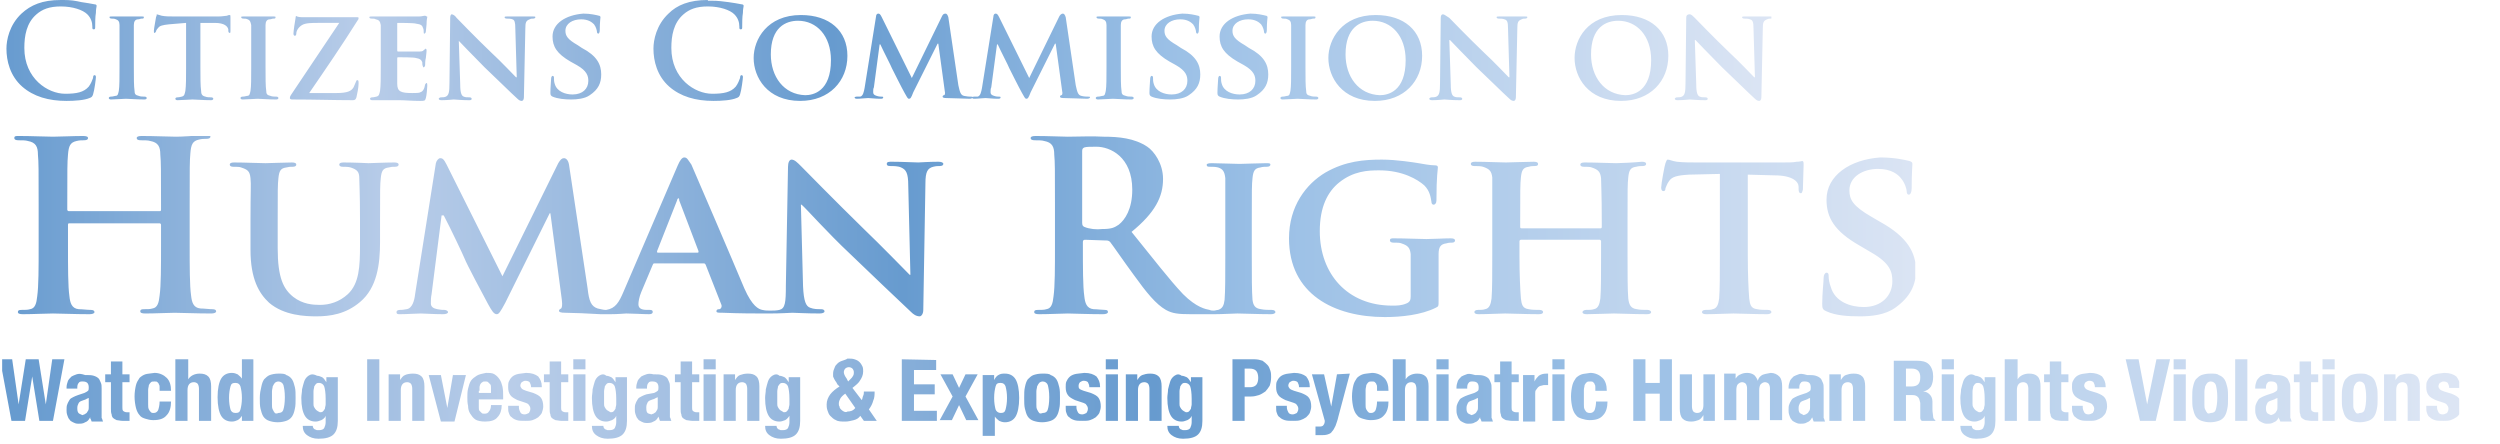 <?xml version="1.0" encoding="utf-8"?>
<!-- Generator: Adobe Illustrator 22.0.1, SVG Export Plug-In . SVG Version: 6.00 Build 0)  -->
<svg version="1.1" id="Layer_1" xmlns="http://www.w3.org/2000/svg" xmlns:xlink="http://www.w3.org/1999/xlink" x="0px" y="0px"
	 viewBox="0 0 349.3 62" style="enable-background:new 0 0 349.3 62;" xml:space="preserve">
<style type="text/css">
	.st0{clip-path:url(#SVGID_2_);fill:url(#SVGID_3_);}
	.st1{clip-path:url(#SVGID_5_);fill:url(#SVGID_6_);}
	.st2{clip-path:url(#SVGID_8_);fill:url(#SVGID_9_);}
</style>
<g>
	<g>
		<defs>
			<path id="SVGID_1_" d="M63.3,52.3L62.5,57l-0.9-4.6h-1.7l1.7,6.5h1.9l1.6-6.5h-1.8V52.3z M80.1,58.8h1.7v-6.5h-1.7V58.8z
				 M98.3,58.8h1.7v-6.5h-1.7V58.8z M134.9,52.3l-0.9,1.9l-0.9-1.9h-1.7l1.7,3.1l-1.8,3.3h1.7l1-2.1l1,2.1h1.7l-1.8-3.3l1.7-3.1
				H134.9z M154.5,58.8h1.7v-6.5h-1.7V58.8z M186.8,52.3l-0.8,4.5l-1-4.5h-1.7l1.8,6.5c0,0.3-0.1,0.5-0.2,0.6
				c-0.1,0.2-0.4,0.2-0.7,0.2c-0.1,0-0.3,0-0.4,0v1.2h0.7c0.4,0,0.7,0,1-0.1c0.3-0.1,0.5-0.2,0.6-0.4c0.2-0.2,0.3-0.4,0.5-0.8
				c0.1-0.3,0.3-0.8,0.4-1.3l1.6-6L186.8,52.3L186.8,52.3z M200.7,58.8h1.7v-6.5h-1.7V58.8z M216.9,58.8h1.7v-6.5h-1.7V58.8z
				 M238,52.3v4.3c0,0.7-0.3,1.1-0.9,1.1c-0.2,0-0.4-0.1-0.5-0.2c-0.1-0.1-0.2-0.4-0.2-0.7v-4.5h-1.7v4.8c0,0.6,0.1,1.1,0.4,1.4
				s0.7,0.4,1.2,0.4c0.4,0,0.7-0.1,1-0.2c0.3-0.1,0.5-0.4,0.7-0.7v0.8h1.6v-6.5H238z M271.3,58.8h1.7v-6.5h-1.7V58.8z M303.7,58.8
				h1.7v-6.5h-1.7V58.8z M324.5,58.8h1.7v-6.5h-1.7V58.8z M10.9,57.6c-0.1-0.2-0.1-0.4-0.1-0.6c0-0.3,0.1-0.5,0.2-0.7
				s0.4-0.3,0.7-0.4c0.1,0,0.2-0.1,0.3-0.1c0.1-0.1,0.2-0.1,0.4-0.2v1.3c0,0.2,0,0.3-0.1,0.5c-0.1,0.1-0.1,0.2-0.2,0.3
				c-0.1,0.1-0.2,0.1-0.3,0.2c-0.1,0-0.2,0.1-0.3,0.1C11.1,57.8,11,57.8,10.9,57.6 M10.7,52.3c-0.3,0.1-0.5,0.2-0.7,0.3
				c-0.2,0.2-0.4,0.4-0.5,0.6c-0.1,0.3-0.2,0.6-0.2,0.9v0.2h1.5v-0.2c0-0.3,0.1-0.5,0.2-0.6c0.1-0.2,0.3-0.2,0.6-0.2
				c0.3,0,0.5,0.1,0.6,0.2c0.1,0.1,0.2,0.3,0.2,0.6c0,0.2,0,0.4-0.1,0.5c-0.1,0.1-0.3,0.2-0.5,0.3l-0.9,0.3
				c-0.3,0.1-0.5,0.2-0.7,0.3c-0.2,0.1-0.4,0.2-0.5,0.4c-0.1,0.2-0.2,0.3-0.3,0.6c-0.1,0.2-0.1,0.5-0.1,0.8c0,0.2,0,0.4,0.1,0.7
				c0.1,0.2,0.1,0.4,0.3,0.6c0.1,0.2,0.3,0.3,0.5,0.4c0.2,0.1,0.4,0.2,0.7,0.2c0.4,0,0.7,0,1-0.2c0.3-0.1,0.5-0.3,0.7-0.7
				c0,0.1,0,0.2,0.1,0.3c0,0.1,0.1,0.2,0.1,0.3h1.6c-0.1-0.2-0.1-0.4-0.2-0.5c0-0.2,0-0.4,0-0.7v-3.4c0-0.3,0-0.6-0.1-0.8
				s-0.2-0.5-0.3-0.6c-0.2-0.2-0.4-0.3-0.7-0.4c-0.3-0.1-0.7-0.1-1.2-0.1C11.3,52.2,11,52.2,10.7,52.3 M20.3,52.3
				c-0.3,0.1-0.6,0.3-0.8,0.5c-0.2,0.3-0.4,0.6-0.5,1c-0.1,0.4-0.2,1-0.2,1.6c0,0.6,0.1,1.2,0.2,1.6c0.1,0.4,0.3,0.8,0.5,1
				c0.2,0.3,0.5,0.4,0.8,0.5s0.7,0.2,1.1,0.2c0.9,0,1.5-0.2,1.9-0.7c0.4-0.4,0.6-1.1,0.6-1.9h-1.6c0,0.5-0.1,0.9-0.2,1.2
				c-0.1,0.2-0.3,0.4-0.6,0.4c-0.2,0-0.3,0-0.4-0.1c-0.1-0.1-0.2-0.2-0.3-0.4s-0.1-0.4-0.1-0.7s0-0.6,0-1s0-0.7,0-1s0.1-0.5,0.1-0.7
				c0.1-0.2,0.2-0.3,0.3-0.4c0.1-0.1,0.3-0.1,0.5-0.1c0.2,0,0.3,0,0.4,0.1c0.1,0.1,0.2,0.2,0.2,0.3c0.1,0.1,0.1,0.3,0.1,0.4
				c0,0.2,0,0.3,0,0.5h1.6c0-0.8-0.2-1.4-0.6-1.8c-0.4-0.4-1-0.7-1.7-0.7C21,52.2,20.6,52.2,20.3,52.3 M44.2,57.3
				c-0.1-0.1-0.2-0.2-0.3-0.4c-0.1-0.2-0.1-0.3-0.1-0.5c0-0.2,0-0.4,0-0.6c0-0.4,0-0.8,0-1.1s0.1-0.5,0.1-0.7
				c0.1-0.2,0.2-0.3,0.3-0.4c0.1-0.1,0.3-0.1,0.4-0.1c0.3,0,0.6,0.2,0.7,0.5s0.2,0.9,0.2,1.7c0,0.3,0,0.5,0,0.8
				c0,0.2-0.1,0.4-0.1,0.6c-0.1,0.2-0.2,0.3-0.3,0.4c-0.1,0.1-0.3,0.1-0.4,0.1C44.5,57.5,44.3,57.4,44.2,57.3 M43.1,52.5
				c-0.3,0.2-0.5,0.5-0.6,0.8c-0.1,0.3-0.2,0.7-0.3,1.1c0,0.4-0.1,0.8-0.1,1.2c0,1.2,0.2,2,0.5,2.5c0.3,0.5,0.8,0.8,1.5,0.8
				c0.3,0,0.5-0.1,0.8-0.2c0.2-0.1,0.5-0.3,0.6-0.6V59c0,0.3-0.1,0.6-0.2,0.8s-0.4,0.3-0.7,0.3c-0.1,0-0.2,0-0.3,0S44.1,60,44,60
				c-0.2-0.1-0.3-0.3-0.3-0.5h-1.4c0,0.6,0.2,1,0.6,1.3s0.9,0.5,1.6,0.5c1,0,1.7-0.2,2.1-0.6c0.4-0.4,0.6-1,0.6-1.9v-6.1h-1.6v0.7
				c-0.2-0.3-0.4-0.6-0.6-0.7c-0.2-0.1-0.5-0.2-0.7-0.2C43.7,52.2,43.4,52.3,43.1,52.5 M56.6,52.4c-0.3,0.1-0.5,0.4-0.7,0.7v-0.8
				h-1.6v6.5H56v-4.3c0-0.7,0.3-1.1,0.9-1.1c0.2,0,0.4,0.1,0.5,0.2c0.1,0.1,0.2,0.4,0.2,0.7v4.5h1.7V54c0-0.6-0.1-1.1-0.4-1.4
				c-0.3-0.3-0.7-0.4-1.2-0.4S56.8,52.3,56.6,52.4 M67,54.6c0-0.2,0-0.3,0-0.5c0-0.2,0.1-0.3,0.1-0.4c0.1-0.1,0.1-0.2,0.3-0.3
				c0.1-0.1,0.2-0.1,0.4-0.1s0.3,0,0.4,0.1c0.1,0.1,0.2,0.2,0.3,0.3c0.1,0.1,0.1,0.3,0.1,0.5s0,0.4,0,0.7h-1.7v-0.3H67z M66.6,52.5
				c-0.3,0.2-0.6,0.4-0.8,0.7s-0.3,0.7-0.4,1.1c-0.1,0.4-0.1,0.8-0.1,1.2s0,0.8,0.1,1.2c0,0.4,0.1,0.8,0.3,1.1
				c0.2,0.3,0.4,0.6,0.7,0.8c0.3,0.2,0.8,0.3,1.4,0.3c0.8,0,1.4-0.2,1.7-0.6c0.4-0.4,0.6-1,0.6-1.7h-1.5c0,0.4-0.1,0.7-0.3,0.9
				c-0.1,0.2-0.3,0.3-0.6,0.3c-0.2,0-0.3,0-0.4-0.1c-0.1-0.1-0.2-0.2-0.3-0.3c-0.1-0.1-0.1-0.3-0.1-0.5c0-0.2,0-0.4,0-0.6v-0.5h3.4
				v-0.4c0-0.5,0-0.9-0.1-1.4c-0.1-0.4-0.2-0.7-0.4-1s-0.4-0.5-0.7-0.7c-0.3-0.2-0.7-0.2-1.2-0.2C67.4,52.2,66.9,52.3,66.6,52.5
				 M72.2,52.3c-0.3,0.1-0.5,0.2-0.7,0.4c-0.2,0.2-0.3,0.4-0.4,0.6C71,53.5,71,53.8,71,54.1c0,0.5,0.1,0.8,0.3,1.1s0.6,0.5,1,0.7
				l1.2,0.4c0.2,0.1,0.3,0.1,0.4,0.3c0.1,0.1,0.2,0.3,0.2,0.5c0,0.3-0.1,0.4-0.2,0.6c-0.2,0.1-0.4,0.2-0.6,0.2
				c-0.3,0-0.5-0.1-0.6-0.3c-0.1-0.2-0.2-0.4-0.2-0.7v-0.2H71v0.2c0,0.3,0,0.6,0.1,0.8c0.1,0.3,0.2,0.5,0.4,0.6
				c0.2,0.2,0.4,0.3,0.7,0.4c0.3,0.1,0.7,0.1,1.2,0.1c0.4,0,0.7,0,1-0.1c0.3-0.1,0.5-0.2,0.8-0.4c0.2-0.2,0.4-0.4,0.5-0.6
				c0.1-0.3,0.2-0.6,0.2-0.9c0-0.5-0.1-0.9-0.3-1.2c-0.2-0.3-0.6-0.5-1.1-0.7l-1-0.3c-0.3-0.1-0.5-0.2-0.6-0.3
				c-0.1-0.1-0.2-0.3-0.2-0.4c0-0.2,0.1-0.4,0.2-0.5c0.2-0.1,0.3-0.2,0.5-0.2c0.3,0,0.5,0.1,0.6,0.2c0.1,0.2,0.2,0.4,0.2,0.7h1.5V54
				c0-0.6-0.2-1-0.5-1.4c-0.4-0.3-0.9-0.5-1.7-0.5C72.9,52.2,72.5,52.2,72.2,52.3 M84.8,57.3c-0.1-0.1-0.2-0.2-0.3-0.4
				c-0.1-0.2-0.1-0.3-0.1-0.5c0-0.2,0-0.4,0-0.6c0-0.4,0-0.8,0-1.1s0.1-0.5,0.1-0.7c0.1-0.2,0.2-0.3,0.3-0.4
				c0.1-0.1,0.3-0.1,0.4-0.1c0.3,0,0.6,0.2,0.7,0.5s0.2,0.9,0.2,1.7c0,0.3,0,0.5,0,0.8c0,0.2-0.1,0.4-0.1,0.6
				c-0.1,0.2-0.2,0.3-0.3,0.4s-0.3,0.1-0.4,0.1C85.1,57.5,85,57.4,84.8,57.3 M83.7,52.5c-0.3,0.2-0.5,0.5-0.6,0.8
				c-0.1,0.3-0.2,0.7-0.3,1.1c0,0.4-0.1,0.8-0.1,1.2c0,1.2,0.2,2,0.5,2.5c0.3,0.5,0.8,0.8,1.5,0.8c0.3,0,0.5-0.1,0.8-0.2
				c0.2-0.1,0.5-0.3,0.6-0.6V59c0,0.3-0.1,0.6-0.2,0.8s-0.4,0.3-0.7,0.3c-0.1,0-0.2,0-0.3,0S84.7,60,84.6,60
				c-0.2-0.1-0.3-0.3-0.3-0.5h-1.6c0,0.6,0.2,1,0.6,1.3s0.9,0.5,1.6,0.5c1,0,1.7-0.2,2.1-0.6c0.4-0.4,0.6-1,0.6-1.9v-6.1H86v0.7
				c-0.2-0.3-0.4-0.6-0.6-0.7c-0.2-0.1-0.5-0.2-0.7-0.2C84.4,52.2,84,52.3,83.7,52.5 M90.4,57.6c-0.1-0.2-0.1-0.4-0.1-0.7
				c0-0.3,0.1-0.5,0.2-0.7c0.1-0.2,0.4-0.3,0.7-0.4c0.1,0,0.2-0.1,0.3-0.1c0.1-0.1,0.2-0.1,0.4-0.2v1.3c0,0.2,0,0.3-0.1,0.5
				c-0.1,0.1-0.1,0.2-0.2,0.3c-0.1,0.1-0.2,0.1-0.3,0.2c-0.1,0-0.2,0.1-0.3,0.1C90.7,57.8,90.5,57.8,90.4,57.6 M90.3,52.3
				c-0.3,0.1-0.5,0.2-0.7,0.3c-0.2,0.2-0.4,0.4-0.5,0.6c-0.1,0.3-0.2,0.6-0.2,0.9v0.2h1.5v-0.2c0-0.3,0.1-0.5,0.2-0.6
				c0.1-0.2,0.3-0.2,0.6-0.2c0.3,0,0.5,0.1,0.6,0.2s0.2,0.3,0.2,0.6c0,0.2,0,0.4-0.1,0.5c-0.1,0.1-0.3,0.2-0.5,0.3l-1.1,0.2
				c-0.3,0.1-0.5,0.2-0.7,0.3c-0.2,0.1-0.4,0.2-0.5,0.4c-0.1,0.2-0.2,0.3-0.3,0.6c-0.1,0.2-0.1,0.5-0.1,0.8c0,0.2,0,0.4,0.1,0.7
				c0.1,0.2,0.1,0.4,0.3,0.6c0.1,0.2,0.3,0.3,0.5,0.4c0.2,0.1,0.4,0.2,0.7,0.2c0.4,0,0.7,0,1-0.2c0.3-0.1,0.5-0.3,0.7-0.7
				c0,0.1,0.1,0.2,0.1,0.3s0.1,0.2,0.1,0.3h1.6c-0.1-0.2-0.1-0.4-0.2-0.5c0-0.2,0-0.4,0-0.7v-3.4c0-0.3,0-0.6-0.1-0.8
				c-0.1-0.2-0.2-0.5-0.3-0.6c-0.2-0.2-0.4-0.3-0.7-0.4c-0.3-0.1-0.7-0.1-1.2-0.1C90.9,52.2,90.6,52.2,90.3,52.3 M103.4,52.4
				c-0.3,0.1-0.5,0.4-0.7,0.7v-0.8h-1.6v6.5h1.7v-4.3c0-0.7,0.3-1.1,0.9-1.1c0.2,0,0.4,0.1,0.5,0.2c0.1,0.1,0.2,0.4,0.2,0.7v4.5h1.7
				V54c0-0.6-0.1-1.1-0.4-1.4c-0.3-0.3-0.7-0.4-1.2-0.4S103.7,52.3,103.4,52.4 M109,57.3c-0.1-0.1-0.2-0.2-0.3-0.4
				c-0.1-0.2-0.1-0.3-0.1-0.5c0-0.2,0-0.4,0-0.6c0-0.4,0-0.8,0-1.1s0.1-0.5,0.1-0.7c0.1-0.2,0.2-0.3,0.3-0.4
				c0.1-0.1,0.3-0.1,0.4-0.1c0.3,0,0.6,0.2,0.7,0.5c0.1,0.3,0.2,0.9,0.2,1.7c0,0.3,0,0.5,0,0.8c0,0.2-0.1,0.4-0.1,0.6
				c-0.1,0.2-0.2,0.3-0.3,0.4s-0.3,0.1-0.4,0.1C109.3,57.5,109.2,57.4,109,57.3 M107.9,52.5c-0.3,0.2-0.5,0.5-0.6,0.8
				s-0.2,0.7-0.3,1.1c0,0.4-0.1,0.8-0.1,1.2c0,1.2,0.2,2,0.5,2.5c0.3,0.5,0.8,0.8,1.5,0.8c0.3,0,0.5-0.1,0.8-0.2
				c0.2-0.1,0.4-0.3,0.6-0.6V59c0,0.3-0.1,0.6-0.2,0.8c-0.1,0.2-0.4,0.3-0.7,0.3c-0.1,0-0.2,0-0.3,0c-0.1,0-0.2-0.1-0.3-0.1
				c-0.2-0.1-0.3-0.3-0.3-0.5h-1.6c0,0.6,0.2,1,0.6,1.3c0.4,0.3,0.9,0.5,1.6,0.5c1,0,1.7-0.2,2.1-0.6c0.4-0.4,0.6-1,0.6-1.9v-6.1
				h-1.6v0.7c-0.2-0.3-0.4-0.6-0.6-0.7c-0.2-0.1-0.5-0.2-0.7-0.2C108.6,52.2,108.2,52.3,107.9,52.5 M139.1,57.2
				c-0.1-0.4-0.2-0.9-0.2-1.6c0-0.7,0.1-1.2,0.2-1.6c0.1-0.4,0.3-0.5,0.7-0.5s0.6,0.2,0.7,0.5c0.1,0.4,0.2,0.9,0.2,1.6
				c0,0.7-0.1,1.2-0.2,1.6c-0.1,0.4-0.3,0.5-0.7,0.5C139.5,57.7,139.2,57.5,139.1,57.2 M139.5,52.4c-0.2,0.1-0.4,0.3-0.6,0.7v-0.7
				h-1.6v8.5h1.7v-2.7c0.2,0.3,0.4,0.4,0.6,0.6c0.2,0.1,0.5,0.2,0.8,0.2c0.7,0,1.2-0.3,1.5-0.8c0.3-0.5,0.5-1.4,0.5-2.6
				c0-1.2-0.2-2.1-0.5-2.6c-0.3-0.5-0.8-0.8-1.5-0.8C140.1,52.2,139.8,52.2,139.5,52.4 M150.1,52.3c-0.3,0.1-0.5,0.2-0.7,0.4
				c-0.2,0.2-0.3,0.4-0.4,0.6c-0.1,0.2-0.1,0.5-0.1,0.8c0,0.5,0.1,0.8,0.3,1.1c0.2,0.3,0.6,0.5,1,0.7l1.2,0.4
				c0.2,0.1,0.3,0.1,0.4,0.3c0.1,0.1,0.2,0.3,0.2,0.5c0,0.3-0.1,0.4-0.2,0.6c-0.2,0.1-0.4,0.2-0.6,0.2c-0.3,0-0.5-0.1-0.6-0.3
				c-0.1-0.2-0.2-0.4-0.2-0.7v-0.2h-1.5v0.2c0,0.3,0,0.6,0.1,0.8c0.1,0.3,0.2,0.5,0.4,0.6c0.2,0.2,0.4,0.3,0.7,0.4
				c0.3,0.1,0.7,0.1,1.2,0.1c0.4,0,0.7,0,1-0.1c0.3-0.1,0.5-0.2,0.8-0.4c0.2-0.2,0.4-0.4,0.5-0.6c0.1-0.3,0.2-0.6,0.2-0.9
				c0-0.5-0.1-0.9-0.3-1.2c-0.2-0.3-0.6-0.5-1.1-0.7l-1-0.3c-0.3-0.1-0.5-0.2-0.6-0.3c-0.1-0.1-0.1-0.3-0.1-0.4
				c0-0.2,0.1-0.4,0.2-0.5c0.2-0.1,0.3-0.2,0.5-0.2c0.3,0,0.5,0.1,0.6,0.2c0.1,0.2,0.2,0.4,0.2,0.7h1.5V54c0-0.6-0.2-1-0.5-1.4
				c-0.4-0.3-0.9-0.5-1.7-0.5C150.8,52.2,150.4,52.2,150.1,52.3 M159.6,52.4c-0.3,0.1-0.5,0.4-0.7,0.7v-0.8h-1.6v6.5h1.7v-4.3
				c0-0.7,0.3-1.1,0.9-1.1c0.2,0,0.4,0.1,0.5,0.2c0.1,0.1,0.2,0.4,0.2,0.7v4.5h1.7V54c0-0.6-0.1-1.1-0.4-1.4
				c-0.3-0.3-0.7-0.4-1.2-0.4S159.9,52.3,159.6,52.4 M165.2,57.3c-0.1-0.1-0.2-0.2-0.3-0.4c-0.1-0.2-0.1-0.3-0.1-0.5
				c0-0.2,0-0.4,0-0.6c0-0.4,0-0.8,0-1.1s0.1-0.5,0.1-0.7c0.1-0.2,0.2-0.3,0.3-0.4c0.1-0.1,0.3-0.1,0.4-0.1c0.3,0,0.6,0.2,0.7,0.5
				s0.2,0.9,0.2,1.7c0,0.3,0,0.5,0,0.8c0,0.2-0.1,0.4-0.1,0.6c-0.1,0.2-0.2,0.3-0.3,0.4c-0.1,0.1-0.3,0.1-0.4,0.1
				C165.5,57.5,165.3,57.4,165.2,57.3 M164.1,52.5c-0.3,0.2-0.5,0.5-0.6,0.8c-0.1,0.3-0.2,0.7-0.3,1.1c0,0.4-0.1,0.8-0.1,1.2
				c0,1.2,0.2,2,0.5,2.5c0.3,0.5,0.8,0.8,1.5,0.8c0.3,0,0.5-0.1,0.8-0.2c0.2-0.1,0.5-0.3,0.6-0.6V59c0,0.3-0.1,0.6-0.2,0.8
				s-0.4,0.3-0.7,0.3c-0.1,0-0.2,0-0.3,0S165.1,60,165,60c-0.2-0.1-0.3-0.3-0.3-0.5h-1.6c0,0.6,0.2,1,0.6,1.3s0.9,0.5,1.6,0.5
				c1,0,1.7-0.2,2.1-0.6c0.4-0.4,0.6-1,0.6-1.9v-6.1h-1.6v0.7c-0.2-0.3-0.4-0.6-0.6-0.7c-0.2-0.1-0.5-0.2-0.7-0.2
				C164.7,52.2,164.4,52.3,164.1,52.5 M179.5,52.3c-0.3,0.1-0.5,0.2-0.7,0.4s-0.3,0.4-0.4,0.6c-0.1,0.2-0.1,0.5-0.1,0.8
				c0,0.5,0.1,0.8,0.3,1.1s0.6,0.5,1,0.7l1.2,0.4c0.2,0.1,0.3,0.1,0.4,0.3c0.1,0.1,0.2,0.3,0.2,0.5c0,0.3-0.1,0.4-0.2,0.6
				c-0.2,0.1-0.4,0.2-0.6,0.2c-0.3,0-0.5-0.1-0.6-0.3c-0.1-0.2-0.2-0.4-0.2-0.7v-0.2h-1.5v0.2c0,0.3,0,0.6,0.1,0.8
				c0.1,0.3,0.2,0.5,0.4,0.6c0.2,0.2,0.4,0.3,0.7,0.4c0.3,0.1,0.7,0.1,1.2,0.1c0.4,0,0.7,0,1-0.1c0.3-0.1,0.5-0.2,0.8-0.4
				c0.2-0.2,0.4-0.4,0.5-0.6c0.1-0.3,0.2-0.6,0.2-0.9c0-0.5-0.1-0.9-0.3-1.2c-0.2-0.3-0.6-0.5-1.1-0.7l-1-0.3
				c-0.3-0.1-0.5-0.2-0.6-0.3c-0.1-0.1-0.2-0.3-0.2-0.4c0-0.2,0.1-0.4,0.2-0.5c0.2-0.1,0.3-0.2,0.5-0.2c0.3,0,0.5,0.1,0.6,0.2
				c0.1,0.2,0.2,0.4,0.2,0.7h1.5V54c0-0.6-0.2-1-0.5-1.4c-0.4-0.3-0.9-0.5-1.7-0.5C180.1,52.2,179.8,52.2,179.5,52.3 M190.4,52.3
				c-0.3,0.1-0.6,0.3-0.8,0.5c-0.2,0.3-0.4,0.6-0.5,1c-0.1,0.4-0.2,1-0.2,1.6c0,0.6,0.1,1.2,0.2,1.6c0.1,0.4,0.3,0.8,0.5,1
				c0.2,0.3,0.5,0.4,0.8,0.5c0.3,0.1,0.7,0.2,1.1,0.2c0.9,0,1.5-0.2,1.9-0.7c0.4-0.4,0.6-1.1,0.6-1.9h-1.6c0,0.5-0.1,0.9-0.2,1.2
				c-0.1,0.2-0.3,0.4-0.6,0.4c-0.2,0-0.3,0-0.4-0.1c-0.1-0.1-0.2-0.2-0.3-0.4c-0.1-0.2-0.1-0.4-0.1-0.7s0-0.6,0-1s0-0.7,0-1
				s0.1-0.5,0.1-0.7c0.1-0.2,0.2-0.3,0.3-0.4c0.1-0.1,0.3-0.1,0.5-0.1c0.2,0,0.3,0,0.4,0.1c0.1,0.1,0.2,0.2,0.2,0.3
				c0.1,0.1,0.1,0.3,0.1,0.4c0,0.2,0,0.3,0,0.5h1.6c0-0.8-0.2-1.4-0.6-1.8c-0.4-0.4-1-0.7-1.7-0.7C191,52.2,190.7,52.2,190.4,52.3
				 M205,57.6c-0.1-0.2-0.1-0.4-0.1-0.6c0-0.3,0.1-0.5,0.2-0.7c0.1-0.2,0.4-0.3,0.7-0.4c0.1,0,0.2-0.1,0.3-0.1
				c0.1-0.1,0.2-0.1,0.4-0.2v1.3c0,0.2,0,0.3-0.1,0.5c-0.1,0.1-0.1,0.2-0.2,0.3c-0.1,0.1-0.2,0.1-0.3,0.2c-0.1,0-0.2,0.1-0.3,0.1
				C205.2,57.8,205.1,57.8,205,57.6 M204.9,52.3c-0.3,0.1-0.5,0.2-0.7,0.3c-0.2,0.2-0.4,0.4-0.5,0.6c-0.1,0.3-0.2,0.6-0.2,0.9v0.2
				h1.5v-0.2c0-0.3,0.1-0.5,0.2-0.6c0.1-0.2,0.3-0.2,0.6-0.2s0.5,0.1,0.6,0.2c0.1,0.1,0.2,0.3,0.2,0.6c0,0.2,0,0.4-0.1,0.5
				c-0.1,0.1-0.3,0.2-0.5,0.3l-0.9,0.3c-0.3,0.1-0.5,0.2-0.7,0.3c-0.2,0.1-0.4,0.2-0.5,0.4c-0.1,0.2-0.2,0.3-0.3,0.6
				c-0.1,0.2-0.1,0.5-0.1,0.8c0,0.2,0,0.4,0.1,0.7c0.1,0.2,0.1,0.4,0.3,0.6c0.1,0.2,0.3,0.3,0.5,0.4c0.2,0.1,0.4,0.2,0.7,0.2
				c0.4,0,0.7,0,1-0.2c0.3-0.1,0.5-0.3,0.7-0.7c0,0.1,0,0.2,0.1,0.3c0,0.1,0.1,0.2,0.1,0.3h1.6c-0.1-0.2-0.1-0.4-0.2-0.5
				c0-0.2,0-0.4,0-0.7v-3.4c0-0.3,0-0.6-0.1-0.8s-0.2-0.5-0.3-0.6c-0.2-0.2-0.4-0.3-0.7-0.4s-0.7-0.1-1.2-0.1
				C205.4,52.2,205.1,52.2,204.9,52.3 M215,52.5c-0.2,0.2-0.4,0.4-0.6,0.8v-0.9h-1.6v6.5h1.7V55c0-0.2,0-0.4,0.1-0.5
				c0.1-0.1,0.2-0.3,0.3-0.4c0.1-0.1,0.3-0.2,0.4-0.2s0.3-0.1,0.4-0.1c0.1,0,0.2,0,0.3,0c0.1,0,0.2,0,0.3,0v-1.6h-0.1
				c-0.1,0-0.1,0-0.1,0C215.6,52.2,215.3,52.3,215,52.5 M221,52.3c-0.3,0.1-0.6,0.3-0.8,0.5c-0.2,0.3-0.4,0.6-0.5,1
				c-0.1,0.4-0.2,1-0.2,1.6c0,0.6,0.1,1.2,0.2,1.6c0.1,0.4,0.3,0.8,0.5,1c0.2,0.3,0.5,0.4,0.8,0.5s0.7,0.2,1.1,0.2
				c0.9,0,1.5-0.2,1.9-0.7c0.4-0.4,0.6-1.1,0.6-1.9H223c0,0.5-0.1,0.9-0.2,1.2c-0.1,0.2-0.3,0.4-0.6,0.4c-0.2,0-0.3,0-0.5-0.1
				c-0.1-0.1-0.2-0.2-0.3-0.4c-0.1-0.2-0.1-0.4-0.1-0.7s0-0.6,0-1s0-0.7,0-1s0.1-0.5,0.1-0.7c0.1-0.2,0.2-0.3,0.3-0.4
				c0.1-0.1,0.3-0.1,0.5-0.1c0.2,0,0.3,0,0.4,0.1c0.1,0.1,0.2,0.2,0.2,0.3c0.1,0.1,0.1,0.3,0.1,0.4c0,0.2,0,0.3,0,0.5h1.6
				c0-0.8-0.2-1.4-0.6-1.8c-0.4-0.4-1-0.7-1.7-0.7C221.7,52.2,221.3,52.2,221,52.3 M246.2,52.4c-0.3,0.2-0.5,0.4-0.6,0.8
				c-0.1-0.3-0.3-0.6-0.5-0.8c-0.3-0.2-0.6-0.3-1-0.3c-0.4,0-0.7,0.1-0.9,0.2c-0.3,0.1-0.5,0.3-0.7,0.6v-0.7h-1.6v6.5h1.7v-4.2
				c0-0.4,0.1-0.7,0.2-0.8c0.2-0.2,0.4-0.3,0.6-0.3c0.2,0,0.4,0.1,0.5,0.2c0.1,0.1,0.2,0.4,0.2,0.6v4.5h1.7v-4.2
				c0-0.4,0.1-0.7,0.2-0.8c0.2-0.2,0.4-0.3,0.6-0.3s0.4,0.1,0.5,0.2c0.1,0.1,0.2,0.4,0.2,0.6v4.5h1.7V54c0-0.6-0.1-1.1-0.4-1.4
				c-0.3-0.3-0.7-0.5-1.2-0.5C246.8,52.2,246.4,52.3,246.2,52.4 M251.4,57.6c-0.1-0.2-0.1-0.4-0.1-0.6c0-0.3,0.1-0.5,0.2-0.7
				c0.1-0.2,0.4-0.3,0.7-0.4c0.1,0,0.2-0.1,0.3-0.1c0.1-0.1,0.2-0.1,0.4-0.2v1.3c0,0.2,0,0.3-0.1,0.5c-0.1,0.1-0.1,0.2-0.2,0.3
				c-0.1,0.1-0.2,0.1-0.3,0.2c-0.1,0-0.2,0.1-0.3,0.1C251.7,57.8,251.5,57.8,251.4,57.6 M251.3,52.3c-0.3,0.1-0.5,0.2-0.7,0.3
				c-0.2,0.2-0.4,0.4-0.5,0.6c-0.1,0.3-0.2,0.6-0.2,0.9v0.2h1.5v-0.2c0-0.3,0.1-0.5,0.2-0.6c0.1-0.2,0.3-0.2,0.6-0.2
				c0.3,0,0.5,0.1,0.6,0.2s0.2,0.3,0.2,0.6c0,0.2,0,0.4-0.1,0.5c-0.1,0.1-0.3,0.2-0.5,0.3l-0.9,0.3c-0.3,0.1-0.5,0.2-0.7,0.3
				s-0.4,0.2-0.5,0.4c-0.1,0.2-0.2,0.3-0.3,0.6c-0.1,0.2-0.1,0.5-0.1,0.8c0,0.2,0,0.4,0.1,0.7c0.1,0.2,0.1,0.4,0.3,0.6
				c0.1,0.2,0.3,0.3,0.5,0.4s0.4,0.2,0.7,0.2c0.4,0,0.7,0,1-0.2c0.3-0.1,0.5-0.3,0.7-0.7c0,0.1,0.1,0.2,0.1,0.3
				c0,0.1,0.1,0.2,0.1,0.3h1.6c-0.1-0.2-0.1-0.4-0.2-0.5c0-0.2,0-0.4,0-0.7v-3.4c0-0.3,0-0.6-0.1-0.8c-0.1-0.2-0.2-0.5-0.3-0.6
				c-0.2-0.2-0.4-0.3-0.7-0.4c-0.3-0.1-0.7-0.1-1.2-0.1C251.8,52.2,251.5,52.2,251.3,52.3 M257.9,52.4c-0.3,0.1-0.5,0.4-0.7,0.7
				v-0.8h-1.6v6.5h1.7v-4.3c0-0.7,0.3-1.1,0.9-1.1c0.2,0,0.4,0.1,0.5,0.2c0.1,0.1,0.2,0.4,0.2,0.7v4.5h1.7V54c0-0.6-0.1-1.1-0.4-1.4
				c-0.3-0.3-0.7-0.4-1.2-0.4S258.2,52.3,257.9,52.4 M276,57.3c-0.1-0.1-0.2-0.2-0.3-0.4c-0.1-0.2-0.1-0.3-0.1-0.5
				c0-0.2,0-0.4,0-0.6c0-0.4,0-0.8,0-1.1s0.1-0.5,0.1-0.7c0.1-0.2,0.2-0.3,0.3-0.4c0.1-0.1,0.3-0.1,0.4-0.1c0.3,0,0.6,0.2,0.7,0.5
				c0.1,0.3,0.2,0.9,0.2,1.7c0,0.3,0,0.5,0,0.8c0,0.2-0.1,0.4-0.1,0.6c-0.1,0.2-0.2,0.3-0.3,0.4c-0.1,0.1-0.3,0.1-0.4,0.1
				C276.3,57.5,276.1,57.4,276,57.3 M274.9,52.5c-0.3,0.2-0.5,0.5-0.6,0.8s-0.2,0.7-0.3,1.1c0,0.4-0.1,0.8-0.1,1.2
				c0,1.2,0.2,2,0.5,2.5c0.3,0.5,0.8,0.8,1.5,0.8c0.3,0,0.5-0.1,0.8-0.2c0.2-0.1,0.5-0.3,0.6-0.6V59c0,0.3-0.1,0.6-0.2,0.8
				c-0.1,0.2-0.4,0.3-0.7,0.3c-0.1,0-0.2,0-0.3,0c-0.1,0-0.2-0.1-0.3-0.1c-0.2-0.1-0.3-0.3-0.3-0.5h-1.6c0,0.6,0.2,1,0.6,1.3
				c0.4,0.3,0.9,0.5,1.6,0.5c1,0,1.7-0.2,2.1-0.6c0.4-0.4,0.6-1,0.6-1.9v-6.1h-1.5v0.7c-0.2-0.3-0.4-0.6-0.6-0.7
				c-0.2-0.1-0.5-0.2-0.7-0.2C275.5,52.2,275.2,52.3,274.9,52.5 M290.7,52.3c-0.3,0.1-0.5,0.2-0.7,0.4s-0.3,0.4-0.4,0.6
				c-0.1,0.2-0.1,0.5-0.1,0.8c0,0.5,0.1,0.8,0.3,1.1s0.6,0.5,1,0.7l1.2,0.4c0.2,0.1,0.3,0.1,0.4,0.3c0.1,0.1,0.2,0.3,0.2,0.5
				c0,0.3-0.1,0.4-0.2,0.6c-0.2,0.1-0.4,0.2-0.6,0.2c-0.3,0-0.5-0.1-0.6-0.3c-0.1-0.2-0.2-0.4-0.2-0.7v-0.2h-1.5v0.2
				c0,0.3,0,0.6,0.1,0.8c0.1,0.3,0.2,0.5,0.4,0.6c0.2,0.2,0.4,0.3,0.7,0.4c0.3,0.1,0.7,0.1,1.2,0.1c0.4,0,0.7,0,1-0.1
				c0.3-0.1,0.5-0.2,0.8-0.4c0.2-0.2,0.4-0.4,0.5-0.6c0.1-0.3,0.2-0.6,0.2-0.9c0-0.5-0.1-0.9-0.3-1.2c-0.2-0.3-0.6-0.5-1.1-0.7
				l-1-0.3c-0.3-0.1-0.5-0.2-0.6-0.3c-0.1-0.1-0.2-0.3-0.2-0.4c0-0.2,0.1-0.4,0.2-0.5c0.2-0.1,0.3-0.2,0.5-0.2
				c0.3,0,0.5,0.1,0.6,0.2c0.1,0.2,0.2,0.4,0.2,0.7h1.5V54c0-0.6-0.2-1-0.5-1.4c-0.4-0.3-0.9-0.5-1.7-0.5
				C291.4,52.2,291,52.2,290.7,52.3 M316.7,57.6c-0.1-0.2-0.1-0.4-0.1-0.6c0-0.3,0.1-0.5,0.2-0.7s0.4-0.3,0.7-0.4
				c0.1,0,0.2-0.1,0.3-0.1c0.1-0.1,0.2-0.1,0.4-0.2v1.3c0,0.2,0,0.3-0.1,0.5c-0.1,0.1-0.1,0.2-0.2,0.3c-0.1,0.1-0.2,0.1-0.3,0.2
				c-0.1,0-0.2,0.1-0.3,0.1C316.9,57.8,316.8,57.8,316.7,57.6 M316.5,52.3c-0.3,0.1-0.5,0.2-0.7,0.3c-0.2,0.2-0.4,0.4-0.5,0.6
				c-0.1,0.3-0.2,0.6-0.2,0.9v0.2h1.5v-0.2c0-0.3,0.1-0.5,0.2-0.6c0.1-0.2,0.3-0.2,0.6-0.2c0.3,0,0.5,0.1,0.6,0.2
				c0.1,0.1,0.2,0.3,0.2,0.6c0,0.2,0,0.4-0.1,0.5c-0.1,0.1-0.3,0.2-0.5,0.3l-0.9,0.3c-0.3,0.1-0.5,0.2-0.7,0.3s-0.4,0.2-0.5,0.4
				c-0.1,0.2-0.2,0.3-0.3,0.6c-0.1,0.2-0.1,0.5-0.1,0.8c0,0.2,0,0.4,0.1,0.7c0.1,0.2,0.1,0.4,0.3,0.6c0.1,0.2,0.3,0.3,0.5,0.4
				s0.4,0.2,0.7,0.2c0.4,0,0.7,0,1-0.2c0.3-0.1,0.5-0.3,0.7-0.7c0,0.1,0,0.2,0.1,0.3c0,0.1,0.1,0.2,0.1,0.3h1.6
				c-0.1-0.2-0.1-0.4-0.2-0.5c0-0.2,0-0.4,0-0.7v-3.4c0-0.3,0-0.6-0.1-0.8c-0.1-0.2-0.2-0.5-0.3-0.6c-0.2-0.2-0.4-0.3-0.7-0.4
				c-0.3-0.1-0.7-0.1-1.2-0.1C317.1,52.2,316.8,52.2,316.5,52.3 M335.4,52.4c-0.3,0.1-0.5,0.4-0.7,0.7v-0.8h-1.6v6.5h1.7v-4.3
				c0-0.7,0.3-1.1,0.9-1.1c0.2,0,0.4,0.1,0.5,0.2c0.1,0.1,0.2,0.4,0.2,0.7v4.5h1.7V54c0-0.6-0.1-1.1-0.4-1.4
				c-0.3-0.3-0.7-0.4-1.2-0.4S335.7,52.3,335.4,52.4 M340.2,52.3c-0.3,0.1-0.5,0.2-0.7,0.4s-0.3,0.4-0.4,0.6
				c-0.1,0.2-0.1,0.5-0.1,0.8c0,0.5,0.1,0.8,0.3,1.1s0.6,0.5,1,0.7l1.2,0.4c0.2,0.1,0.3,0.1,0.4,0.3c0.1,0.1,0.2,0.3,0.2,0.5
				c0,0.3-0.1,0.4-0.2,0.6c-0.2,0.1-0.4,0.2-0.6,0.2c-0.3,0-0.5-0.1-0.6-0.3c-0.1-0.2-0.2-0.4-0.2-0.7v-0.2H339v0.2
				c0,0.3,0,0.6,0.1,0.8c0.1,0.3,0.2,0.5,0.4,0.6c0.2,0.2,0.4,0.3,0.7,0.4c0.3,0.1,0.7,0.1,1.2,0.1c0.4,0,0.7,0,1-0.1
				c0.3-0.1,0.5-0.2,0.8-0.4c0.3-0.2,0.4-0.4,0.5-0.6c0.1-0.2,0.2-0.5,0.2-0.8v-0.1c0-0.5-0.1-0.8-0.3-1.1s-0.6-0.5-1.1-0.7l-1-0.3
				c-0.3-0.1-0.5-0.2-0.6-0.3c-0.1-0.1-0.2-0.3-0.2-0.4c0-0.2,0.1-0.4,0.2-0.5c0.2-0.1,0.3-0.2,0.5-0.2c0.3,0,0.5,0.1,0.6,0.2
				c0.1,0.2,0.2,0.4,0.2,0.7h1.5V54c0-0.6-0.2-1-0.5-1.4c-0.4-0.3-0.9-0.5-1.7-0.5C340.8,52.2,340.5,52.2,340.2,52.3 M38.4,57.7
				c-0.1-0.1-0.2-0.3-0.3-0.5C38,57,38,56.8,38,56.5s0-0.6,0-0.9c0-0.3,0-0.6,0-0.9s0.1-0.5,0.1-0.7c0.1-0.2,0.2-0.4,0.3-0.5
				s0.3-0.2,0.5-0.2c0.3,0,0.6,0.2,0.7,0.5c0.1,0.4,0.2,0.9,0.2,1.7s-0.1,1.4-0.2,1.7c-0.1,0.4-0.4,0.5-0.7,0.5
				C38.7,57.8,38.5,57.8,38.4,57.7 M38.9,52.2c-0.5,0-0.9,0.1-1.2,0.2c-0.3,0.1-0.6,0.4-0.8,0.6c-0.2,0.3-0.3,0.6-0.4,1.1
				c-0.1,0.4-0.2,0.9-0.2,1.5c0,0.6,0,1.1,0.1,1.5c0.1,0.4,0.2,0.8,0.4,1.1s0.5,0.5,0.8,0.6c0.3,0.1,0.7,0.2,1.2,0.2
				s0.9-0.1,1.2-0.2c0.3-0.1,0.6-0.3,0.8-0.6s0.3-0.6,0.4-1.1c0.1-0.4,0.1-0.9,0.1-1.5c0-0.6,0-1.1-0.1-1.5
				c-0.1-0.4-0.2-0.8-0.4-1.1s-0.5-0.5-0.8-0.6C39.8,52.2,39.4,52.2,38.9,52.2 M145.2,57.7c-0.1-0.1-0.2-0.3-0.3-0.5
				s-0.1-0.4-0.1-0.7s0-0.6,0-0.9c0-0.3,0-0.6,0-0.9s0.1-0.5,0.1-0.7c0.1-0.2,0.2-0.4,0.3-0.5s0.3-0.2,0.5-0.2
				c0.3,0,0.6,0.2,0.7,0.5c0.1,0.4,0.2,0.9,0.2,1.7s-0.1,1.4-0.2,1.7c-0.1,0.4-0.4,0.5-0.7,0.5C145.4,57.8,145.3,57.8,145.2,57.7
				 M145.6,52.2c-0.5,0-0.9,0.1-1.2,0.2c-0.3,0.1-0.6,0.4-0.8,0.6c-0.2,0.3-0.3,0.6-0.4,1.1c-0.1,0.4-0.1,0.9-0.1,1.5
				c0,0.6,0,1.1,0.1,1.5c0.1,0.4,0.2,0.8,0.4,1.1c0.2,0.3,0.5,0.5,0.8,0.6c0.3,0.1,0.7,0.2,1.2,0.2s0.9-0.1,1.2-0.2
				c0.3-0.1,0.6-0.3,0.8-0.6c0.2-0.3,0.3-0.6,0.4-1.1c0.1-0.4,0.1-0.9,0.1-1.5c0-0.6,0-1.1-0.1-1.5c-0.1-0.4-0.2-0.8-0.4-1.1
				c-0.2-0.3-0.5-0.5-0.8-0.6C146.6,52.2,146.2,52.2,145.6,52.2C145.7,52.2,145.7,52.2,145.6,52.2 M308.4,57.7
				c-0.1-0.1-0.2-0.3-0.3-0.5c-0.1-0.2-0.1-0.4-0.1-0.7s0-0.6,0-0.9c0-0.3,0-0.6,0-0.9s0.1-0.5,0.1-0.7c0.1-0.2,0.2-0.4,0.3-0.5
				c0.1-0.1,0.3-0.2,0.5-0.2c0.3,0,0.6,0.2,0.7,0.5c0.1,0.4,0.2,0.9,0.2,1.7s-0.1,1.4-0.2,1.7c-0.1,0.4-0.4,0.5-0.7,0.5
				C308.6,57.8,308.5,57.8,308.4,57.7 M308.8,52.2c-0.5,0-0.9,0.1-1.2,0.2c-0.3,0.1-0.6,0.4-0.8,0.6c-0.2,0.3-0.3,0.6-0.4,1.1
				c-0.1,0.4-0.1,0.9-0.1,1.5c0,0.6,0,1.1,0.1,1.5c0.1,0.4,0.2,0.8,0.4,1.1s0.5,0.5,0.8,0.6c0.3,0.1,0.7,0.2,1.2,0.2
				s0.9-0.1,1.2-0.2c0.3-0.1,0.6-0.3,0.8-0.6s0.3-0.6,0.4-1.1c0.1-0.4,0.1-0.9,0.1-1.5c0-0.6,0-1.1-0.1-1.5
				c-0.1-0.4-0.2-0.8-0.4-1.1s-0.5-0.5-0.8-0.6C309.8,52.2,309.4,52.2,308.8,52.2C308.9,52.2,308.9,52.2,308.8,52.2 M329.2,57.7
				c-0.1-0.1-0.2-0.3-0.3-0.5c-0.1-0.2-0.1-0.4-0.1-0.7s0-0.6,0-0.9c0-0.3,0-0.6,0-0.9s0.1-0.5,0.1-0.7c0.1-0.2,0.2-0.4,0.3-0.5
				c0.1-0.1,0.3-0.2,0.5-0.2c0.3,0,0.6,0.2,0.7,0.5c0.1,0.4,0.2,0.9,0.2,1.7s-0.1,1.4-0.2,1.7c-0.1,0.4-0.4,0.5-0.7,0.5
				C329.5,57.8,329.3,57.8,329.2,57.7 M329.7,52.2c-0.5,0-0.9,0.1-1.2,0.2c-0.3,0.1-0.6,0.4-0.8,0.6c-0.2,0.3-0.3,0.6-0.4,1.1
				c-0.1,0.4-0.1,0.9-0.1,1.5c0,0.6,0,1.1,0.1,1.5c0.1,0.4,0.2,0.8,0.4,1.1c0.2,0.3,0.5,0.5,0.8,0.6c0.3,0.1,0.7,0.2,1.2,0.2
				s0.9-0.1,1.2-0.2c0.3-0.1,0.6-0.3,0.8-0.6c0.2-0.3,0.3-0.6,0.4-1.1c0.1-0.4,0.1-0.9,0.1-1.5c0-0.6,0-1.1-0.1-1.5
				c-0.1-0.4-0.2-0.8-0.4-1.1c-0.2-0.3-0.5-0.5-0.8-0.6C330.6,52.2,330.2,52.2,329.7,52.2 M15.5,50.5v1.8h-0.8v1.1h0.8v3.7
				c0,0.3,0,0.6,0.1,0.8c0,0.2,0.1,0.4,0.2,0.5c0.1,0.1,0.3,0.2,0.5,0.3c0.2,0,0.5,0.1,0.8,0.1c0.2,0,0.4,0,0.5,0c0.2,0,0.3,0,0.5,0
				v-1.2c-0.1,0-0.1,0-0.2,0s-0.1,0-0.2,0c-0.2,0-0.4-0.1-0.5-0.2c-0.1-0.1-0.1-0.3-0.1-0.5v-3.5h1v-1.1h-1v-1.8H15.5z M76.8,50.5
				v1.8H76v1.1h0.8v3.7c0,0.3,0,0.6,0.1,0.8c0,0.2,0.1,0.4,0.2,0.5c0.1,0.1,0.3,0.2,0.5,0.3c0.2,0,0.5,0.1,0.8,0.1
				c0.2,0,0.4,0,0.5,0c0.2,0,0.4,0,0.5,0v-1.2c-0.1,0-0.1,0-0.2,0s-0.1,0-0.2,0c-0.2,0-0.4-0.1-0.5-0.2c-0.1-0.1-0.1-0.3-0.1-0.5
				v-3.5h1v-1.1h-1v-1.8H76.8z M95.1,50.5v1.8h-0.8v1.1h0.8v3.7c0,0.3,0,0.6,0.1,0.8c0,0.2,0.1,0.4,0.2,0.5c0.1,0.1,0.3,0.2,0.5,0.3
				c0.2,0,0.5,0.1,0.8,0.1c0.2,0,0.4,0,0.5,0c0.2,0,0.3,0,0.5,0v-1.2c-0.1,0-0.1,0-0.2,0c-0.1,0-0.1,0-0.2,0c-0.2,0-0.4-0.1-0.5-0.2
				c-0.1-0.1-0.1-0.3-0.1-0.5v-3.5h1v-1.1h-1v-1.8H95.1z M209.6,50.5v1.8h-0.8v1.1h0.8v3.7c0,0.3,0,0.6,0.1,0.8
				c0,0.2,0.1,0.4,0.2,0.5c0.1,0.1,0.3,0.2,0.5,0.3c0.2,0,0.5,0.1,0.8,0.1c0.2,0,0.4,0,0.5,0c0.2,0,0.3,0,0.5,0v-1.2
				c-0.1,0-0.1,0-0.2,0c-0.1,0-0.1,0-0.2,0c-0.2,0-0.4-0.1-0.5-0.2c-0.1-0.1-0.1-0.3-0.1-0.5v-3.5h1v-1.1h-1v-1.8H209.6z
				 M286.4,50.5v1.8h-0.8v1.1h0.8v3.7c0,0.3,0,0.6,0.1,0.8c0,0.2,0.1,0.4,0.2,0.5c0.1,0.1,0.3,0.2,0.5,0.3c0.2,0,0.5,0.1,0.8,0.1
				c0.2,0,0.4,0,0.5,0c0.2,0,0.3,0,0.5,0v-1.2c-0.1,0-0.1,0-0.2,0s-0.1,0-0.2,0c-0.2,0-0.4-0.1-0.5-0.2c-0.1-0.1-0.1-0.3-0.1-0.5
				v-3.5h1v-1.1h-1v-1.8H286.4z M321.3,50.5v1.8h-0.8v1.1h0.8v3.7c0,0.3,0,0.6,0.1,0.8c0,0.2,0.1,0.4,0.2,0.5
				c0.1,0.1,0.3,0.2,0.5,0.3c0.2,0,0.5,0.1,0.8,0.1c0.2,0,0.4,0,0.5,0c0.2,0,0.3,0,0.5,0v-1.2c-0.1,0-0.1,0-0.2,0
				c-0.1,0-0.1,0-0.2,0c-0.2,0-0.4-0.1-0.5-0.2c-0.1-0.1-0.1-0.3-0.1-0.5v-3.5h1v-1.1h-1v-1.8H321.3z M7.3,50.2l-0.9,6.3l-1-6.3H3.6
				l-1,6.3l-0.9-6.3H0l1.6,8.6h1.9l1-6.2l1,6.2h1.9L9,50.2H7.3z M24.5,50.2v8.6h1.7v-4.3c0-0.7,0.3-1.1,0.9-1.1
				c0.2,0,0.4,0.1,0.5,0.2c0.1,0.1,0.2,0.4,0.2,0.7v4.5h1.7V54c0-0.6-0.1-1.1-0.4-1.4c-0.3-0.3-0.7-0.4-1.2-0.4
				c-0.7,0-1.3,0.3-1.6,0.8v-2.8H24.5z M32.2,57.2c-0.1-0.4-0.2-0.9-0.2-1.6c0-0.7,0.1-1.2,0.2-1.6s0.3-0.5,0.7-0.5s0.6,0.2,0.7,0.5
				c0.1,0.4,0.2,0.9,0.2,1.6c0,0.7-0.1,1.2-0.2,1.6c-0.1,0.4-0.3,0.5-0.7,0.5S32.3,57.5,32.2,57.2 M33.8,50.2v2.7
				c-0.2-0.3-0.4-0.4-0.6-0.6c-0.2-0.1-0.5-0.2-0.8-0.2c-0.7,0-1.2,0.3-1.5,0.8c-0.3,0.5-0.5,1.4-0.5,2.6s0.2,2.1,0.5,2.6
				c0.3,0.5,0.8,0.8,1.5,0.8c0.3,0,0.6-0.1,0.8-0.2c0.2-0.1,0.4-0.3,0.6-0.6v0.7h1.6v-8.6H33.8z M51.3,58.8H53v-8.6h-1.7V58.8z
				 M117.9,57.5c-0.2-0.1-0.3-0.2-0.4-0.3c-0.1-0.1-0.2-0.2-0.2-0.4c-0.1-0.1-0.1-0.3-0.1-0.4c0-0.3,0.1-0.5,0.2-0.7
				s0.4-0.5,0.7-0.7l1.4,2c-0.3,0.4-0.7,0.5-1.1,0.5C118.3,57.6,118.1,57.6,117.9,57.5 M118.3,52.9c-0.3-0.4-0.4-0.7-0.4-0.9
				s0.1-0.4,0.2-0.5c0.1-0.1,0.3-0.2,0.5-0.2c0.2,0,0.4,0.1,0.5,0.2c0.1,0.1,0.2,0.3,0.2,0.5s0,0.3-0.1,0.5s-0.2,0.3-0.4,0.5
				l-0.3,0.3L118.3,52.9z M117.7,50.4c-0.3,0.1-0.5,0.2-0.7,0.4c-0.2,0.2-0.3,0.3-0.4,0.6c-0.1,0.2-0.2,0.5-0.2,0.8
				c0,0.1,0,0.2,0,0.3s0,0.2,0.1,0.3c0,0.1,0.1,0.2,0.2,0.4c0.1,0.1,0.2,0.3,0.3,0.5l0.3,0.3c-0.5,0.3-1,0.7-1.3,1.1
				c-0.3,0.4-0.5,0.9-0.5,1.4c0,0.2,0,0.5,0.1,0.8c0.1,0.3,0.2,0.6,0.4,0.8c0.2,0.2,0.5,0.5,0.8,0.6c0.3,0.2,0.8,0.2,1.3,0.2
				c0.4,0,0.8-0.1,1.2-0.2c0.4-0.1,0.7-0.3,0.9-0.6l0.5,0.7h1.8l-1.1-1.6c0.3-0.4,0.5-0.8,0.6-1.2c0.2-0.4,0.2-0.9,0.2-1.3h-1.5
				c0,0.2,0,0.4-0.1,0.6c-0.1,0.2-0.1,0.5-0.2,0.6l-1.3-1.7c0.5-0.4,0.9-0.7,1.1-1.1c0.2-0.3,0.4-0.7,0.4-1.2c0-0.2,0-0.5-0.1-0.7
				c-0.1-0.2-0.2-0.4-0.4-0.6c-0.2-0.2-0.4-0.3-0.7-0.4c-0.3-0.1-0.6-0.1-1-0.1C118.3,50.2,118,50.3,117.7,50.4 M126,50.2v8.6h4.9
				v-1.4h-3.2v-2.3h2.9v-1.4h-2.9v-2h3.1v-1.4L126,50.2L126,50.2z M173.9,51.5h0.7c0.4,0,0.7,0.1,0.9,0.3c0.2,0.2,0.3,0.6,0.3,1
				c0,0.4-0.1,0.8-0.3,1c-0.2,0.2-0.5,0.3-0.8,0.3h-0.8V51.5z M172.2,50.2v8.6h1.7v-3.4h0.9c0.4,0,0.8-0.1,1.1-0.2
				c0.3-0.1,0.6-0.3,0.9-0.5c0.2-0.2,0.4-0.5,0.6-0.8c0.1-0.3,0.2-0.7,0.2-1.2c0-0.3,0-0.6-0.1-0.9c-0.1-0.3-0.2-0.6-0.4-0.8
				s-0.4-0.4-0.7-0.6c-0.3-0.1-0.7-0.2-1.1-0.2H172.2z M194.6,50.2v8.6h1.7v-4.3c0-0.7,0.3-1.1,0.9-1.1c0.2,0,0.4,0.1,0.5,0.2
				c0.1,0.1,0.2,0.4,0.2,0.7v4.5h1.7V54c0-0.6-0.1-1.1-0.4-1.4c-0.3-0.3-0.7-0.4-1.2-0.4c-0.7,0-1.3,0.3-1.6,0.8v-2.8H194.6z
				 M231.9,50.2v3.3h-2v-3.3h-1.7v8.6h1.7V55h2v3.8h1.7v-8.6H231.9z M266.3,51.5h0.8c0.8,0,1.2,0.4,1.2,1.2c0,0.5-0.1,0.8-0.3,1
				s-0.5,0.3-1,0.3h-0.7V51.5z M264.6,50.2v8.6h1.7v-3.6h0.9c0.4,0,0.6,0.1,0.8,0.3s0.2,0.5,0.3,0.8v1.6c0,0.2,0,0.3,0,0.5
				c0,0.2,0.1,0.3,0.2,0.4h1.9v-0.1c-0.2-0.1-0.3-0.3-0.3-0.5s-0.1-0.6-0.1-1c0-0.2,0-0.4,0-0.6c0-0.2,0-0.4,0-0.5
				c0-0.5-0.2-0.8-0.4-1c-0.2-0.2-0.5-0.4-0.9-0.4c0.5-0.1,0.8-0.3,1.1-0.7c0.2-0.4,0.3-0.8,0.3-1.4c0-0.7-0.2-1.3-0.6-1.7
				c-0.4-0.4-1-0.5-1.7-0.5h-3.2V50.2z M280.1,50.2v8.6h1.7v-4.3c0-0.7,0.3-1.1,0.9-1.1c0.2,0,0.4,0.1,0.5,0.2
				c0.1,0.1,0.2,0.4,0.2,0.7v4.5h1.7V54c0-0.6-0.1-1.1-0.4-1.4c-0.3-0.3-0.7-0.4-1.2-0.4c-0.7,0-1.3,0.3-1.6,0.8v-2.8H280.1z
				 M301.3,50.2l-1.3,6.3l-1.2-6.3H297l2,8.6h2.2l2-8.6H301.3z M312.3,58.8h1.7v-8.6h-1.7V58.8z M80.1,51.6h1.7v-1.4h-1.7V51.6z
				 M98.3,51.6h1.7v-1.4h-1.7V51.6z M154.5,51.6h1.7v-1.4h-1.7V51.6z M200.7,51.6h1.7v-1.4h-1.7V51.6z M216.9,51.6h1.7v-1.4h-1.7
				V51.6z M271.3,51.6h1.7v-1.4h-1.7V51.6z M303.7,51.6h1.7v-1.4h-1.7V51.6z M324.5,51.6h1.7v-1.4h-1.7V51.6z"/>
		</defs>
		<clipPath id="SVGID_2_">
			<use xlink:href="#SVGID_1_"  style="overflow:visible;"/>
		</clipPath>
		
			<linearGradient id="SVGID_3_" gradientUnits="userSpaceOnUse" x1="0" y1="62" x2="1" y2="62" gradientTransform="matrix(343.3 0 0 -343.3 0.312 21340.461)">
			<stop  offset="0" style="stop-color:#679BCF"/>
			<stop  offset="0.204" style="stop-color:#B9CDE9"/>
			<stop  offset="0.468" style="stop-color:#679BCF"/>
			<stop  offset="0.658" style="stop-color:#9BC0E6"/>
			<stop  offset="1" style="stop-color:#DCE5F4"/>
		</linearGradient>
		<polyline class="st0" points="343.6,49.1 343.6,62.6 0.3,62.6 0.3,49.1 		"/>
	</g>
	<g>
		<defs>
			<path id="SVGID_4_" d="M51.5,22.8c0,0-2-0.1-3.5-0.1c-0.4,0-0.6,0.1-0.6,0.3s0.2,0.3,0.5,0.3c0.3,0,0.8,0,1.1,0.1
				c0.9,0.3,1.2,0.6,1.2,1.5s0.1,1.7,0.1,5.9v3.5c0,2.9-0.1,5.3-1.7,6.8c-1.2,1.1-2.6,1.5-3.9,1.5c-1,0-2.4-0.1-3.7-1.1
				c-1.4-1.1-2.2-2.7-2.2-6.8v-3.9c0-4.3,0-5,0.1-5.9c0.1-1,0.3-1.4,1.1-1.5c0.4-0.1,0.5-0.1,0.9-0.1c0.3,0,0.5-0.1,0.5-0.3
				s-0.2-0.3-0.6-0.3c-1.1,0-3,0.1-3.7,0.1c-0.9,0-2.8-0.1-4.4-0.1c-0.4,0-0.6,0.1-0.6,0.3s0.2,0.3,0.5,0.3c0.4,0,0.9,0,1.1,0.1
				c0.9,0.3,1.2,0.5,1.3,1.5c0.1,0.9,0,1.7,0,5.9v4.1c0,4.1,1.2,6.1,2.6,7.4c2.1,1.8,5.1,1.9,6.6,1.9c1.9,0,4.1-0.3,6.1-2
				c2.4-2,2.8-5.3,2.8-8.4v-3c0-4.3,0-5,0.1-5.9c0.1-1,0.3-1.4,1.1-1.5c0.4-0.1,0.5-0.1,0.9-0.1c0.3,0,0.5-0.1,0.5-0.3
				s-0.2-0.3-0.6-0.3C53.8,22.7,51.8,22.8,51.5,22.8 M225.8,22.8c-0.8,0-2.8-0.1-4.4-0.1c-0.4,0-0.6,0.1-0.6,0.3s0.2,0.3,0.5,0.3
				c0.4,0,0.9,0,1.1,0.1c0.9,0.3,1.2,0.6,1.3,1.5c0,0.9,0.1,1.9,0.1,6.2v0.6c0,0.2-0.1,0.2-0.2,0.2h-11c-0.1,0-0.2,0-0.2-0.2V31
				c0-4.3,0-5.3,0.1-6.2c0.1-1,0.3-1.4,1.1-1.5c0.3-0.1,0.6-0.1,0.8-0.1c0.4,0,0.5-0.1,0.5-0.3c0-0.2-0.2-0.3-0.6-0.3
				c-1.2,0-3.2,0.1-3.9,0.1c-0.8,0-2.7-0.1-4.3-0.1c-0.4,0-0.6,0.1-0.6,0.3c0,0.2,0.2,0.3,0.5,0.3c0.4,0,0.9,0,1.2,0.1
				c0.9,0.3,1.2,0.6,1.3,1.5c0,0.9,0,1.7,0,5.9v5c0,2.6,0,4.8-0.1,6c-0.1,0.8-0.3,1.4-0.9,1.5c-0.3,0.1-0.6,0.1-1,0.1
				s-0.5,0.2-0.5,0.3c0,0.2,0.2,0.3,0.6,0.3c1.2,0,3.1-0.1,3.7-0.1c0.8,0,2.8,0.1,4.7,0.1c0.4,0,0.6-0.1,0.6-0.3
				c0-0.1-0.1-0.3-0.5-0.3c-0.4,0-1.1,0-1.5-0.1c-0.9-0.1-1-0.7-1.1-1.5c-0.1-1.2-0.2-3.4-0.2-5.9v-2.1c0-0.1,0.1-0.2,0.2-0.2h11
				c0.1,0,0.2,0.1,0.2,0.2v2.1c0,2.6,0,4.7-0.1,5.9c-0.1,0.8-0.3,1.4-0.9,1.5c-0.3,0.1-0.6,0.1-1.1,0.1c-0.3,0-0.5,0.2-0.5,0.3
				c0,0.2,0.2,0.3,0.6,0.3c1.1,0,3.2-0.1,3.8-0.1c0.8,0,2.7,0.1,4.6,0.1c0.4,0,0.6-0.1,0.6-0.3c0-0.1-0.2-0.3-0.5-0.3
				c-0.5,0-1.1,0-1.5-0.1c-0.9-0.1-1.1-0.7-1.2-1.5c-0.1-1.2-0.1-3.4-0.1-6v-5c0-4.3,0-5,0.1-5.9c0.1-1,0.3-1.4,1.1-1.5
				c0.4-0.1,0.6-0.1,0.9-0.1s0.5-0.1,0.5-0.3c0-0.2-0.2-0.3-0.6-0.3C228.4,22.7,226.4,22.8,225.8,22.8 M185.2,24.1
				c-2.7,1.6-5.1,4.7-5.1,9.2c0,7.8,6.3,11,13.4,11c2.3,0,5.1-0.3,7.1-1.3c0.4-0.2,0.4-0.2,0.4-1v-3.1c0-1.4,0-2.5,0-3.4
				c0-1,0.3-1.4,1.1-1.5c0.3-0.1,0.6-0.1,0.8-0.1c0.2,0,0.4-0.1,0.4-0.3c0-0.2-0.2-0.3-0.6-0.3c-1,0-2.5,0.1-3.4,0.1
				c-0.9,0-2.9-0.1-4.5-0.1c-0.4,0-0.6,0-0.6,0.3c0,0.2,0.2,0.3,0.5,0.3c0.4,0,0.9,0,1.1,0.1c0.9,0.3,1.2,0.6,1.3,1.5
				c0,0.9,0,1.9,0,3.3v2.6c0,0.5-0.1,0.8-0.6,1c-0.7,0.3-1.3,0.3-2,0.3c-6.2,0-10.1-4.4-10.1-10.4c0-3.4,1.1-5.5,2.7-6.8
				c2-1.6,4-1.7,5.6-1.7c3.3,0,5.4,1.3,6.3,2.1c0.8,0.8,0.9,1.7,1,2.3c0,0.2,0.1,0.4,0.3,0.4s0.4-0.2,0.4-0.6c0-3.5,0.2-4.3,0.2-4.6
				c0-0.2-0.1-0.3-0.4-0.3c-0.7,0-1.7-0.2-2.3-0.3c-0.6-0.1-3.1-0.5-5.1-0.5C190.6,22.3,188,22.5,185.2,24.1 M232.7,22.8
				c-0.1,0.2-0.6,2.9-0.6,3.4c0,0.3,0.1,0.5,0.3,0.5c0.2,0,0.3-0.1,0.3-0.4c0.1-0.2,0.2-0.6,0.5-1c0.4-0.6,1.1-0.8,2.8-0.9l4.3-0.1
				v11.4c0,2.6,0,4.8-0.1,6c-0.1,0.8-0.3,1.4-0.9,1.5c-0.2,0.1-0.6,0.1-1,0.1c-0.4,0-0.5,0.2-0.5,0.3c0,0.2,0.2,0.3,0.6,0.3
				c1.2,0,3.1-0.1,3.8-0.1c0.8,0,2.8,0.1,4.7,0.1c0.3,0,0.6-0.1,0.6-0.3c0-0.1-0.1-0.3-0.5-0.3s-1.1,0-1.5-0.1
				c-0.9-0.1-1-0.7-1.1-1.5c-0.1-1.2-0.2-3.4-0.2-6V24.4l3.7,0.1c2.6,0,3.4,0.9,3.4,1.6v0.3c0,0.4,0.1,0.6,0.3,0.6
				c0.2,0,0.2-0.2,0.3-0.5c0-0.7,0.1-2.8,0.1-3.4c0-0.4,0-0.6-0.2-0.6c-0.1,0-0.3,0.1-0.8,0.1c-0.4,0.1-1.1,0.1-2,0.1h-11.8
				c-1,0-2,0-2.9-0.1c-0.7-0.1-1-0.3-1.3-0.3C232.9,22.3,232.8,22.5,232.7,22.8 M255.2,27.9c0,2.5,1.1,4.4,4.6,6.4l1.7,1
				c2.6,1.5,2.9,2.7,2.9,4c0,2-1.5,3.6-4,3.6c-1.8,0-4-0.7-4.6-2.8c-0.2-0.5-0.3-1.1-0.3-1.5c0-0.2,0-0.5-0.3-0.5
				c-0.2,0-0.4,0.3-0.4,0.7c0,0.5-0.2,2.2-0.2,3.7c0,0.6,0.1,0.8,0.6,1c1.3,0.6,3,0.7,4.7,0.7c1.6,0,3.5-0.2,4.9-1.2
				c2.1-1.5,2.9-3.2,2.9-5.2c0-2.5-1.2-4.7-5-6.8l-1.2-0.7c-2.6-1.5-3.1-2.4-3.1-3.7c0-1.9,1.9-3,4-3c1.9,0,2.8,0.8,3.2,1.3
				c0.6,0.7,0.8,1.6,0.8,1.8c0,0.3,0.1,0.5,0.3,0.5s0.4-0.3,0.4-0.9c0-2.2,0.1-3,0.1-3.4c0-0.2-0.1-0.3-0.4-0.4
				c-0.8-0.2-2.2-0.5-4.1-0.5C258.5,22.3,255.2,24.5,255.2,27.9 M91.8,35.1l2.8-7.1c0-0.1,0.1-0.3,0.2-0.3c0.1,0,0.1,0.2,0.1,0.3
				l2.7,7.1c0,0.1,0,0.2-0.1,0.2h-5.6C91.8,35.3,91.8,35.2,91.8,35.1 M94.7,23.1l-7.6,17.7c-0.6,1.4-1.1,2.3-2.4,2.5c0,0,0,0-0.1,0
				c-0.3,0-0.6-0.1-1.1-0.2c-0.9-0.3-1.2-1-1.4-2.8L79.5,23c-0.1-0.6-0.4-0.9-0.7-0.9c-0.3,0-0.5,0.2-0.8,0.7l-7.8,15.8L62.4,23
				c-0.4-0.8-0.6-0.9-0.9-0.9c-0.2,0-0.5,0.3-0.6,0.7L58,41.1c-0.1,0.9-0.4,2-1.2,2.1c-0.5,0.1-0.7,0.1-0.9,0.1
				c-0.3,0-0.5,0.1-0.5,0.3c0,0.3,0.2,0.3,0.5,0.3c0.9,0,2.3-0.1,2.9-0.1c0.5,0,1.8,0.1,3.1,0.1c0.4,0,0.7-0.1,0.7-0.3
				c0-0.1-0.2-0.3-0.5-0.3c-0.3,0-0.5,0-1-0.1c-0.5-0.1-0.9-0.3-0.9-0.8s0-0.8,0.1-1.3l1.4-11H62c1,1.9,2.7,5.5,2.9,6
				c0.3,0.8,2.6,5.1,3.3,6.4c0.5,0.9,0.8,1.4,1.2,1.4c0.3,0,0.5-0.3,1.2-1.6l6.2-12.5h0.1l1.6,12.1c0.1,0.8,0,1.1-0.1,1.2
				c-0.2,0.1-0.3,0.2-0.3,0.3c0,0.2,0.2,0.3,0.9,0.3c0.9,0,3.3,0.1,4.9,0.2c0.1,0,0.2,0,0.3,0c0.2,0,0.4,0,0.5,0c0.1,0,0.2,0,0.3,0
				s0.2,0,0.3,0c1.1,0,2-0.1,2.2-0.1c0.9,0,2.3,0.1,3.2,0.1c0.3,0,0.5-0.1,0.5-0.3c0-0.2-0.1-0.3-0.4-0.3h-0.4
				c-0.9,0-1.2-0.3-1.2-0.8c0-0.3,0.1-1,0.4-1.7l1.6-3.8c0.1-0.2,0.1-0.2,0.3-0.2h6.8c0.1,0,0.2,0,0.3,0.2l2.2,5.6
				c0.1,0.3-0.1,0.6-0.3,0.6c-0.3,0-0.4,0.1-0.4,0.3s0.3,0.2,0.9,0.2c2.4,0.1,4.6,0.1,5.6,0.1c0.3,0,0.5,0,0.7,0c0.1,0,0.2,0,0.3,0
				c1.5,0,2.9-0.1,3.1-0.1c0.5,0,1.9,0.1,3.8,0.1c0.4,0,0.7-0.1,0.7-0.3s-0.2-0.3-0.5-0.3c-0.5,0-1,0-1.5-0.2c-0.6-0.2-0.9-0.9-1-3
				l-0.3-11.4h0.1c0.6,0.5,3.6,3.9,6.8,6.9c3,2.9,6.7,6.4,8.5,8.1c0.3,0.3,0.7,0.6,1.2,0.6c0.2,0,0.5-0.3,0.5-0.9l0.3-17.7
				c0-1.6,0.3-2.1,1.1-2.3c0.4-0.1,0.6-0.1,0.9-0.1c0.3,0,0.5-0.1,0.5-0.3c0-0.2-0.3-0.3-0.7-0.3c-1.4,0-2.5,0.1-2.8,0.1
				c-0.6,0-2.2-0.1-3.7-0.1c-0.4,0-0.7,0-0.7,0.3c0,0.2,0.1,0.3,0.5,0.3s1.1,0,1.5,0.2c0.7,0.3,1,0.8,1,2.5l0.3,12.5h-0.1
				c-0.4-0.4-4.3-4.4-6.3-6.3c-4.2-4.1-8.6-8.6-8.9-8.9c-0.5-0.5-0.9-0.9-1.3-0.9c-0.3,0-0.5,0.4-0.5,1l-0.3,16.6
				c0,2.4-0.1,3.2-0.9,3.4c-0.4,0.1-0.9,0.1-1.3,0.1c-0.3,0-0.7,0-1.1-0.1c-0.5-0.1-1.4-0.5-2.5-3c-1.8-4.3-6.7-15.7-7.4-17.3
				c-0.5-0.7-0.6-1-1-1C95.3,22,95,22.4,94.7,23.1 M24.6,19.1c-0.9,0-3-0.1-4.8-0.1c-0.5,0-0.7,0.1-0.7,0.3c0,0.2,0.2,0.3,0.6,0.3
				c0.5,0,1,0,1.3,0.1c1.1,0.2,1.4,0.8,1.4,1.9c0.1,1.1,0.1,2,0.1,7v0.7c0,0.2-0.1,0.2-0.2,0.2H9.6c-0.1,0-0.2-0.1-0.2-0.2v-0.7
				c0-5,0-5.9,0.1-7c0.1-1.2,0.3-1.7,1.2-1.9c0.4-0.1,0.7-0.1,1-0.1c0.4,0,0.6-0.1,0.6-0.3c0-0.2-0.2-0.3-0.7-0.3
				c-1.3,0-3.4,0.1-4.2,0.1c-0.9,0-3-0.1-4.8-0.1C2.2,19,2,19,2,19.3c0,0.2,0.2,0.3,0.6,0.3c0.5,0,1,0,1.3,0.1
				c1.1,0.2,1.4,0.8,1.4,1.9c0.1,1.1,0.1,2,0.1,7v5.8c0,3,0,5.6-0.2,7c-0.1,1-0.3,1.7-1,1.8c-0.3,0.1-0.7,0.1-1.2,0.1
				c-0.4,0-0.5,0.1-0.5,0.3c0,0.2,0.2,0.3,0.7,0.3c1.3,0,3.4-0.1,4.2-0.1c0.9,0,3,0.1,5.1,0.1c0.4,0,0.7-0.1,0.7-0.3
				c0-0.2-0.2-0.3-0.5-0.3c-0.5,0-1.2-0.1-1.7-0.1c-1-0.1-1.2-0.9-1.3-1.8c-0.2-1.4-0.2-4-0.2-7.1v-2.9c0-0.2,0.1-0.2,0.2-0.2h12.6
				c0.1,0,0.2,0.1,0.2,0.2v2.9c0,3,0,5.6-0.2,7c-0.1,1-0.3,1.7-1,1.8c-0.3,0.1-0.7,0.1-1.2,0.1c-0.4,0-0.5,0.1-0.5,0.3
				s0.2,0.3,0.7,0.3c1.3,0,3.4-0.1,4.1-0.1c0.9,0,3,0.1,5.1,0.1c0.4,0,0.7-0.1,0.7-0.3s-0.2-0.3-0.5-0.3c-0.5,0-1.2-0.1-1.7-0.1
				c-1-0.1-1.2-0.9-1.3-1.8c-0.2-1.4-0.2-4-0.2-7.1v-5.8c0-5,0-5.9,0.1-7c0.1-1.2,0.3-1.7,1.2-1.9c0.4-0.1,0.7-0.1,1-0.1
				c0.4,0,0.6-0.1,0.6-0.3c0-0.2-0.2-0.3-0.7-0.3C27.4,19,25.3,19.1,24.6,19.1 M151.5,31.7c-0.2-0.1-0.3-0.2-0.3-0.6v-10
				c0-0.3,0.1-0.4,0.3-0.5c0.3-0.1,0.9-0.1,1.7-0.1c1.9,0,5,1.4,5,6c0,2.7-1,4.2-1.9,4.9c-0.6,0.4-1,0.6-2.3,0.6
				C153.2,32.1,152.2,32,151.5,31.7 M149.2,19.1c-0.7,0-2.8-0.1-4.5-0.1c-0.5,0-0.7,0.1-0.7,0.3c0,0.2,0.2,0.3,0.6,0.3
				c0.5,0,1,0,1.3,0.1c1.1,0.2,1.4,0.8,1.4,1.9c0.1,1.1,0.1,2,0.1,7v5.8c0,3,0,5.6-0.2,7c-0.1,1-0.3,1.7-1,1.8
				c-0.3,0.1-0.7,0.1-1.2,0.1c-0.4,0-0.5,0.1-0.5,0.3c0,0.2,0.2,0.3,0.7,0.3c1.3,0,3.4-0.1,4-0.1c0.5,0,2.9,0.1,4.9,0.1
				c0.4,0,0.7-0.1,0.7-0.3c0-0.2-0.1-0.3-0.4-0.3c-0.4,0-1.1-0.1-1.6-0.1c-1-0.1-1.2-0.9-1.3-1.8c-0.2-1.4-0.2-4-0.2-7.1v-0.5
				c0-0.2,0.1-0.3,0.3-0.3l2.9,0.1c0.2,0,0.4,0,0.6,0.2c0.4,0.5,1.9,2.7,3.3,4.6c1.8,2.5,3.1,4.1,4.5,4.9c0.9,0.5,1.7,0.6,3.5,0.6
				h3.1c0.1,0,0.1,0,0.2,0c1.1,0,2.7-0.1,3.2-0.1c0.8,0,2.8,0.1,4.7,0.1c0.3,0,0.6-0.1,0.6-0.3c0-0.1-0.1-0.3-0.5-0.3
				c-0.4,0-1.1,0-1.5-0.1c-0.9-0.1-1.1-0.6-1.2-1.3c-0.1-1.2-0.1-3.4-0.1-6.1v-5c0-4.3,0-5,0.1-5.9c0.1-1,0.3-1.4,1.1-1.5
				c0.3-0.1,0.6-0.1,0.9-0.1s0.5-0.1,0.5-0.3s-0.2-0.2-0.6-0.2c-1.1,0-3,0.1-3.7,0.1c-0.8,0-2.8-0.1-3.9-0.1c-0.5,0-0.7,0.1-0.7,0.2
				c0,0.3,0.2,0.3,0.5,0.3c0.4,0,0.7,0,1.1,0.1c0.6,0.2,0.9,0.5,1,1.5c0,0.9,0,1.7,0,5.9v5c0,2.7,0,4.9-0.1,6.1
				c-0.1,0.8-0.3,1.2-0.9,1.4c-0.2,0-0.4,0.1-0.6,0.1c-0.2,0-0.4,0-0.6-0.1c-0.5-0.1-1.8-0.3-3.7-2.2c-1.9-2-4.2-5-7.2-8.7
				c3.3-2.7,4.4-4.9,4.4-7.4c0-2.2-1.3-3.9-2.2-4.5c-1.8-1.2-4-1.4-6.1-1.4C152.8,19,150.3,19.1,149.2,19.1"/>
		</defs>
		<clipPath id="SVGID_5_">
			<use xlink:href="#SVGID_4_"  style="overflow:visible;"/>
		</clipPath>
		
			<linearGradient id="SVGID_6_" gradientUnits="userSpaceOnUse" x1="0" y1="62" x2="1" y2="62" gradientTransform="matrix(265.6 0 0 -265.6 2 16498.85)">
			<stop  offset="0" style="stop-color:#679BCF"/>
			<stop  offset="0.204" style="stop-color:#B9CDE9"/>
			<stop  offset="0.468" style="stop-color:#679BCF"/>
			<stop  offset="0.658" style="stop-color:#9BC0E6"/>
			<stop  offset="1" style="stop-color:#DCE5F4"/>
		</linearGradient>
		<rect x="2" y="19" class="st1" width="265.6" height="25.3"/>
	</g>
	<g>
		<defs>
			<path id="SVGID_7_" d="M17.8,2.3c-0.5,0-1.5,0-2.1,0c-0.3,0-0.4,0-0.4,0.1s0.1,0.2,0.3,0.2c0.2,0,0.4,0,0.6,0.1
				c0.3,0.1,0.5,0.3,0.5,0.8s0,0.9,0,3.2v2.7c0,1.5,0,2.7-0.1,3.3c-0.1,0.4-0.1,0.7-0.5,0.7c-0.1,0-0.3,0.1-0.6,0.1
				c-0.2,0-0.3,0.1-0.3,0.2c0,0.1,0.1,0.2,0.3,0.2c0.6,0,1.7-0.1,2.1-0.1s1.5,0.1,2.6,0.1c0.2,0,0.3-0.1,0.3-0.2
				c0-0.1-0.1-0.2-0.3-0.2c-0.2,0-0.6,0-0.8-0.1c-0.5-0.1-0.6-0.3-0.6-0.7c-0.1-0.6-0.1-1.9-0.1-3.3V6.7c0-2.3,0-2.8,0-3.2
				c0-0.5,0.2-0.8,0.6-0.8c0.2,0,0.3-0.1,0.5-0.1c0.2,0,0.3,0,0.3-0.2c0-0.1-0.1-0.1-0.3-0.1C19.3,2.3,18.2,2.3,17.8,2.3 M36.2,2.3
				c-0.4,0-1.5,0-2.1,0c-0.3,0-0.4,0-0.4,0.1s0.1,0.2,0.3,0.2s0.4,0,0.6,0.1C34.9,2.8,35,3,35.1,3.5c0,0.5,0,0.9,0,3.2v2.7
				c0,1.5,0,2.7-0.1,3.3c-0.1,0.4-0.1,0.7-0.5,0.7c-0.1,0-0.3,0.1-0.6,0.1c-0.2,0-0.3,0.1-0.3,0.2c0,0.1,0.1,0.2,0.3,0.2
				c0.6,0,1.7-0.1,2.1-0.1s1.5,0.1,2.6,0.1c0.2,0,0.3-0.1,0.3-0.2c0-0.1-0.1-0.2-0.3-0.2c-0.2,0-0.6,0-0.8-0.1
				c-0.5-0.1-0.6-0.3-0.6-0.7c-0.1-0.6-0.1-1.9-0.1-3.3V6.7c0-2.3,0-2.8,0-3.2c0-0.5,0.2-0.8,0.6-0.8c0.2,0,0.3-0.1,0.5-0.1
				c0.2,0,0.3,0,0.3-0.2c0-0.1-0.1-0.1-0.3-0.1C37.6,2.3,36.6,2.3,36.2,2.3 M155.7,2.3c-0.5,0-1.5,0-2.1,0c-0.3,0-0.4,0-0.4,0.1
				s0.1,0.2,0.3,0.2s0.4,0,0.6,0.1c0.3,0.1,0.5,0.3,0.5,0.8s0,0.9,0,3.2v2.7c0,1.5,0,2.7-0.1,3.3c-0.1,0.4-0.1,0.7-0.5,0.7
				c-0.1,0-0.3,0.1-0.6,0.1c-0.2,0-0.3,0.1-0.3,0.2c0,0.1,0.1,0.2,0.3,0.2c0.6,0,1.7-0.1,2.1-0.1s1.5,0.1,2.6,0.1
				c0.2,0,0.3-0.1,0.3-0.2c0-0.1-0.1-0.2-0.3-0.2c-0.2,0-0.6,0-0.8-0.1c-0.5-0.1-0.6-0.3-0.6-0.7c-0.1-0.6-0.1-1.9-0.1-3.3V6.7
				c0-2.3,0-2.8,0-3.2c0-0.5,0.2-0.8,0.6-0.8c0.2,0,0.3-0.1,0.5-0.1c0.2,0,0.3,0,0.3-0.2c0-0.1-0.1-0.1-0.3-0.1
				C157.1,2.3,156.1,2.3,155.7,2.3 M181.5,2.3c-0.5,0-1.5,0-2.1,0c-0.3,0-0.4,0-0.4,0.1s0.1,0.2,0.3,0.2s0.4,0,0.6,0.1
				c0.3,0.1,0.5,0.3,0.5,0.8s0,0.9,0,3.2v2.7c0,1.5,0,2.7-0.1,3.3c-0.1,0.4-0.1,0.7-0.5,0.7c-0.1,0-0.3,0.1-0.6,0.1
				c-0.2,0-0.3,0.1-0.3,0.2c0,0.1,0.1,0.2,0.3,0.2c0.6,0,1.7-0.1,2.1-0.1c0.4,0,1.5,0.1,2.6,0.1c0.2,0,0.3-0.1,0.3-0.2
				c0-0.1-0.1-0.2-0.3-0.2c-0.2,0-0.6,0-0.8-0.1c-0.5-0.1-0.6-0.3-0.6-0.7c-0.1-0.6-0.1-1.9-0.1-3.3V6.7c0-2.3,0-2.8,0-3.2
				c0-0.5,0.2-0.8,0.6-0.8c0.2,0,0.3-0.1,0.5-0.1s0.3,0,0.3-0.2c0-0.1-0.1-0.1-0.3-0.1C182.9,2.3,181.9,2.3,181.5,2.3 M41.3,2.5
				C41.2,3,41,4.4,41,4.7C41,4.9,41.1,5,41.2,5c0.1,0,0.2-0.1,0.2-0.3c0-0.4,0.3-0.9,0.8-1.2s1.4-0.3,2.2-0.3h3
				c-2.1,3.1-4.4,6.6-6.7,10c-0.2,0.3-0.2,0.4-0.2,0.5c0,0.1,0.1,0.2,0.3,0.2c3.2,0,5.9,0.1,8.5,0.1c0.3,0,0.4-0.1,0.5-0.4
				c0.1-0.4,0.3-1.4,0.3-1.9c0-0.4,0-0.5-0.2-0.5c-0.1,0-0.1,0.1-0.2,0.3c-0.1,0.2-0.2,0.5-0.3,0.7C49.1,12.7,48.6,13,47,13h-3.8
				c2.2-3.2,4.6-6.7,6.8-10.2c0.1-0.1,0.1-0.2,0.1-0.3S50,2.4,49.8,2.4H45c-0.6,0-1.4,0-2.9,0c-0.4,0-0.5-0.1-0.6-0.1
				C41.4,2.2,41.3,2.2,41.3,2.5 M59.3,2.2c-0.1,0-0.4,0.1-0.7,0.1c-0.3,0-3.8,0-4.3,0c-0.4,0-1.5,0-2.3,0c-0.2,0-0.4,0-0.4,0.1
				s0.1,0.2,0.3,0.2c0.2,0,0.5,0,0.6,0.1C53,2.8,53.1,3,53.2,3.5c0,0.5,0,0.9,0,3.2v2.7c0,1.4,0,2.6-0.1,3.3
				c-0.1,0.4-0.1,0.7-0.5,0.8c-0.1,0-0.3,0.1-0.6,0.1c-0.2,0-0.3,0.1-0.3,0.2c0,0.1,0.1,0.2,0.3,0.2c0.3,0,0.7,0,1.1,0s0.7,0,0.9,0
				c0.5,0,1.1,0,1.8,0c0.8,0,1.7,0.1,2.9,0.1c0.6,0,0.7,0,0.8-0.4c0.1-0.3,0.2-1.4,0.2-1.7c0-0.2,0-0.4-0.1-0.4s-0.1,0.1-0.2,0.2
				c-0.1,0.6-0.3,1-0.7,1.1C58.6,13,58,13,57.6,13c-1.6,0-2.1-0.2-2.1-1.3c0-0.5,0-1.7,0-2.3V8.2c0-0.1,0-0.2,0.1-0.2
				c0.4,0,2.2,0,2.5,0.1c0.6,0.1,0.8,0.3,0.9,0.6c0,0.2,0,0.4,0.1,0.6c0,0.1,0,0.1,0.1,0.1c0.1,0,0.2-0.2,0.2-0.3s0-0.7,0.1-1
				c0.1-0.8,0.1-1,0.1-1.1s-0.1-0.2-0.1-0.2c-0.1,0-0.1,0.1-0.3,0.2c-0.1,0.2-0.4,0.2-0.8,0.2s-2.4,0-2.8,0c-0.1,0-0.1-0.1-0.1-0.2
				V3.3c0-0.1,0-0.1,0.1-0.1c0.3,0,2.2,0,2.5,0.1c0.8,0.1,0.9,0.3,1,0.6c0.1,0.2,0.1,0.4,0.1,0.6c0,0.1,0,0.2,0.1,0.2
				c0.1,0,0.2-0.2,0.2-0.3c0-0.2,0.1-0.8,0.1-1c0-0.7,0.1-0.9,0.1-1s0-0.1-0.1-0.1C59.5,2.2,59.4,2.2,59.3,2.2 M21.8,2.4
				c0,0.1-0.3,1.6-0.3,1.9c0,0.2,0,0.3,0.1,0.3s0.1-0.1,0.2-0.2c0-0.1,0.1-0.3,0.3-0.5c0.2-0.3,0.6-0.4,1.5-0.5L26,3.2v6.2
				c0,1.4,0,2.6-0.1,3.3c-0.1,0.4-0.1,0.7-0.5,0.8c-0.1,0-0.3,0.1-0.6,0.1c-0.2,0-0.3,0.1-0.3,0.2c0,0.1,0.1,0.2,0.3,0.2
				c0.6,0,1.7-0.1,2.1-0.1s1.5,0.1,2.6,0.1c0.2,0,0.3-0.1,0.3-0.2c0-0.1-0.1-0.2-0.3-0.2s-0.6,0-0.8-0.1c-0.5-0.1-0.6-0.4-0.6-0.8
				C28,12,28,10.8,28,9.4V3.2h2c1.4,0,1.8,0.5,1.9,0.9v0.2c0,0.2,0.1,0.3,0.2,0.3s0.1-0.1,0.1-0.3c0-0.4,0-1.5,0-1.9
				c0-0.2,0-0.3-0.1-0.3s-0.2,0-0.4,0.1c-0.2,0-0.6,0.1-1.1,0.1h-6.4c-0.5,0-1.1,0-1.6-0.1C22.2,2.1,22,2,21.9,2
				C21.9,2.1,21.9,2.2,21.8,2.4 M77.2,5.1c0,1.4,0.6,2.4,2.5,3.5l0.9,0.5c1.4,0.8,1.6,1.5,1.6,2.2c0,1.1-0.8,1.9-2.2,1.9
				c-1,0-2.2-0.4-2.5-1.5c-0.1-0.3-0.1-0.6-0.1-0.8c0-0.1,0-0.3-0.2-0.3c-0.1,0-0.2,0.2-0.2,0.4c0,0.3-0.1,1.2-0.1,2
				c0,0.3,0.1,0.4,0.3,0.5c0.7,0.3,1.7,0.4,2.6,0.4c0.8,0,1.9-0.1,2.6-0.6c1.2-0.8,1.6-1.7,1.6-2.9c0-1.4-0.6-2.6-2.7-3.7l-0.6-0.4
				C79.3,5.5,79,5,79,4.3c0-1,1-1.6,2.2-1.6c1,0,1.5,0.4,1.8,0.7c0.3,0.4,0.4,0.9,0.4,1c0,0.2,0.1,0.3,0.2,0.3s0.2-0.2,0.2-0.5
				c0-1.2,0.1-1.6,0.1-1.8c0-0.1-0.1-0.2-0.2-0.2c-0.4-0.1-1.2-0.3-2.2-0.3C79,2.1,77.2,3.3,77.2,5.1 M107.7,7.6
				c0-3.8,2.1-4.7,3.8-4.7c2.6,0,4.6,2.1,4.6,5.5c0,4.4-2.5,4.9-3.6,4.9C109.5,13.2,107.7,10.7,107.7,7.6 M105.3,8.1
				c0,2.7,1.9,6,6.5,6c4.1,0,6.6-2.8,6.6-6.3s-2.5-5.7-6.5-5.7C107.2,2.1,105.3,5.5,105.3,8.1 M160.9,5.1c0,1.4,0.6,2.4,2.5,3.5
				l0.9,0.5c1.4,0.8,1.6,1.5,1.6,2.2c0,1.1-0.8,1.9-2.2,1.9c-1,0-2.2-0.4-2.5-1.5c-0.1-0.3-0.1-0.6-0.1-0.8c0-0.1,0-0.3-0.2-0.3
				c-0.1,0-0.2,0.2-0.2,0.4c0,0.3-0.1,1.2-0.1,2c0,0.3,0.1,0.4,0.3,0.5c0.7,0.3,1.7,0.4,2.6,0.4c0.8,0,1.9-0.1,2.6-0.6
				c1.2-0.8,1.6-1.7,1.6-2.9c0-1.4-0.6-2.6-2.7-3.7l-0.6-0.4c-1.4-0.8-1.7-1.3-1.7-2c0-1,1-1.6,2.2-1.6c1,0,1.5,0.4,1.8,0.7
				c0.3,0.4,0.4,0.9,0.4,1c0,0.2,0.1,0.3,0.2,0.3c0.1,0,0.2-0.2,0.2-0.5c0-1.2,0.1-1.6,0.1-1.8c0-0.1-0.1-0.2-0.2-0.2
				c-0.4-0.1-1.2-0.3-2.2-0.3C162.7,2.1,160.9,3.3,160.9,5.1 M170.4,5.1c0,1.4,0.6,2.4,2.5,3.5l0.9,0.5c1.4,0.8,1.6,1.5,1.6,2.2
				c0,1.1-0.8,1.9-2.2,1.9c-1,0-2.2-0.4-2.5-1.5c-0.1-0.3-0.1-0.6-0.1-0.8c0-0.1,0-0.3-0.2-0.3c-0.1,0-0.2,0.2-0.2,0.4
				c0,0.3-0.1,1.2-0.1,2c0,0.3,0.1,0.4,0.3,0.5c0.7,0.3,1.7,0.4,2.6,0.4c0.8,0,1.9-0.1,2.6-0.6c1.2-0.8,1.6-1.7,1.6-2.9
				c0-1.4-0.6-2.6-2.7-3.7l-0.6-0.4c-1.4-0.8-1.7-1.3-1.7-2c0-1,1-1.6,2.2-1.6c1,0,1.5,0.4,1.8,0.7c0.3,0.4,0.4,0.9,0.4,1
				c0,0.2,0.1,0.3,0.2,0.3c0.1,0,0.2-0.2,0.2-0.5c0-1.2,0.1-1.6,0.1-1.8c0-0.1-0.1-0.2-0.2-0.2c-0.4-0.1-1.2-0.3-2.2-0.3
				C172.2,2.1,170.4,3.3,170.4,5.1 M188,7.6c0-3.8,2.1-4.7,3.8-4.7c2.6,0,4.6,2.1,4.6,5.5c0,4.4-2.5,4.9-3.6,4.9
				C189.8,13.2,188,10.7,188,7.6 M185.6,8.1c0,2.7,1.9,6,6.5,6c4.1,0,6.6-2.8,6.6-6.3s-2.5-5.7-6.5-5.7
				C187.5,2.1,185.6,5.5,185.6,8.1 M222.3,7.6c0-3.8,2.1-4.7,3.8-4.7c2.6,0,4.6,2.1,4.6,5.5c0,4.4-2.5,4.9-3.6,4.9
				C224.1,13.2,222.3,10.7,222.3,7.6 M220,8.1c0,2.7,1.9,6,6.5,6c4.1,0,6.6-2.8,6.6-6.3s-2.5-5.7-6.5-5.7C221.8,2.1,220,5.5,220,8.1
				 M62.9,2.5l-0.1,9.1c0,1.3-0.1,1.7-0.5,1.9c-0.2,0.1-0.5,0.1-0.7,0.1c-0.1,0-0.3,0.1-0.3,0.2c0,0.1,0.1,0.2,0.4,0.2
				c0.8,0,1.6-0.1,1.7-0.1c0.3,0,1,0.1,2.1,0.1c0.2,0,0.4,0,0.4-0.2c0-0.1-0.1-0.2-0.3-0.2c-0.3,0-0.6,0-0.8-0.1
				c-0.3-0.1-0.5-0.5-0.5-1.7l-0.2-6.2H64c0.3,0.3,2,2.1,3.7,3.8c1.7,1.6,3.6,3.5,4.6,4.4c0.2,0.2,0.4,0.3,0.6,0.3
				c0.1,0,0.3-0.1,0.3-0.5L73.4,4c0-0.9,0.1-1.1,0.6-1.3c0.2-0.1,0.3-0.1,0.5-0.1s0.3-0.1,0.3-0.2s-0.1-0.1-0.4-0.1
				c-0.8,0-1.4,0-1.5,0c-0.3,0-1.2,0-2,0c-0.2,0-0.4,0-0.4,0.1s0.1,0.2,0.3,0.2c0.2,0,0.6,0,0.8,0.1C71.9,2.8,72,3.1,72,4l0.2,6.8
				h-0.1c-0.2-0.2-2.3-2.4-3.4-3.4c-2.3-2.2-4.7-4.7-4.9-4.9C63.6,2.2,63.3,2,63.1,2C63,2,62.9,2.2,62.9,2.5 M201.3,2.5l-0.1,9.1
				c0,1.3-0.1,1.7-0.5,1.9c-0.2,0.1-0.5,0.1-0.7,0.1c-0.1,0-0.3,0.1-0.3,0.2c0,0.1,0.1,0.2,0.4,0.2c0.8,0,1.6-0.1,1.7-0.1
				c0.3,0,1,0.1,2.1,0.1c0.2,0,0.4,0,0.4-0.2c0-0.1-0.1-0.2-0.3-0.2c-0.3,0-0.6,0-0.8-0.1c-0.3-0.1-0.5-0.5-0.5-1.7l-0.2-6.2h0.1
				c0.3,0.3,2,2.1,3.7,3.8c1.7,1.6,3.6,3.5,4.6,4.4c0.2,0.2,0.4,0.3,0.6,0.3c0.1,0,0.3-0.1,0.3-0.5L212,4c0-0.9,0.1-1.1,0.6-1.3
				c0.2-0.1,0.3-0.1,0.5-0.1c0.2,0,0.3-0.1,0.3-0.2s-0.1-0.1-0.4-0.1c-0.8,0-1.4,0-1.5,0c-0.3,0-1.2,0-2,0c-0.2,0-0.4,0-0.4,0.1
				s0.1,0.2,0.3,0.2c0.2,0,0.6,0,0.8,0.1c0.4,0.1,0.5,0.4,0.5,1.3l0.2,6.8h-0.1c-0.2-0.2-2.3-2.4-3.4-3.4c-2.3-2.2-4.7-4.7-4.9-4.9
				C202,2.2,201.8,2,201.6,2C201.4,2,201.3,2.2,201.3,2.5 M235.6,2.5l-0.1,9.1c0,1.3-0.1,1.7-0.5,1.9c-0.2,0.1-0.5,0.1-0.7,0.1
				c-0.1,0-0.3,0.1-0.3,0.2c0,0.1,0.1,0.2,0.4,0.2c0.8,0,1.6-0.1,1.7-0.1c0.3,0,1,0.1,2.1,0.1c0.2,0,0.4,0,0.4-0.2
				c0-0.1-0.1-0.2-0.3-0.2c-0.3,0-0.6,0-0.8-0.1c-0.3-0.1-0.5-0.5-0.5-1.7l-0.2-6.2h0.1c0.3,0.3,2,2.1,3.7,3.8
				c1.7,1.6,3.6,3.5,4.6,4.4c0.2,0.2,0.4,0.3,0.6,0.3c0.1,0,0.3-0.1,0.3-0.5l0.2-9.6c0-0.9,0.1-1.1,0.6-1.3c0.2-0.1,0.3-0.1,0.5-0.1
				c0.2,0,0.3-0.1,0.3-0.2s-0.1-0.1-0.4-0.1c-0.8,0-1.4,0-1.5,0c-0.3,0-1.2,0-2,0c-0.2,0-0.4,0-0.4,0.1s0.1,0.2,0.3,0.2
				s0.6,0,0.8,0.1c0.4,0.1,0.5,0.4,0.5,1.3l0.2,6.8h-0.1c-0.2-0.2-2.3-2.4-3.4-3.4c-2.3-2.2-4.7-4.7-4.9-4.9
				c-0.3-0.3-0.5-0.5-0.7-0.5C235.7,2,235.6,2.2,235.6,2.5 M131.6,2.3l-4.2,8.6l-4.2-8.5c-0.2-0.4-0.3-0.5-0.5-0.5
				c-0.1,0-0.3,0.1-0.3,0.4l-1.6,10c-0.1,0.5-0.2,1.1-0.6,1.2c-0.3,0-0.4,0-0.5,0c-0.2,0-0.3,0.1-0.3,0.1c0,0.1,0.1,0.2,0.3,0.2
				c0.5,0,1.3-0.1,1.6-0.1c0.3,0,1,0.1,1.7,0.1c0.2,0,0.4,0,0.4-0.2c0-0.1-0.1-0.1-0.3-0.1c-0.1,0-0.3,0-0.6-0.1s-0.5-0.2-0.5-0.5
				c0-0.3,0-0.5,0.1-0.7l0.8-6h0.1c0.5,1.1,1.5,3,1.6,3.3c0.2,0.4,1.4,2.8,1.8,3.5c0.3,0.5,0.4,0.8,0.6,0.8s0.3-0.1,0.6-0.9l3.4-6.8
				h0.1l0.9,6.6c0.1,0.4,0,0.6-0.1,0.6s-0.2,0.1-0.2,0.2s0.1,0.2,0.5,0.2c0.6,0,2.9,0.1,3.3,0.1c0.2,0,0.4-0.1,0.4-0.2
				s-0.1-0.1-0.3-0.1c-0.2,0-0.4,0-0.9-0.1s-0.6-0.6-0.8-1.5l-1.4-9.5c-0.1-0.3-0.2-0.5-0.4-0.5C131.8,1.9,131.7,2.1,131.6,2.3
				 M148,2.3l-4.2,8.6l-4.2-8.5c-0.2-0.4-0.3-0.5-0.5-0.5c-0.1,0-0.3,0.1-0.3,0.4l-1.6,10c-0.1,0.5-0.2,1.1-0.6,1.2
				c-0.3,0-0.4,0-0.5,0c-0.2,0-0.3,0.1-0.3,0.1c0,0.1,0.1,0.2,0.3,0.2c0.5,0,1.3-0.1,1.6-0.1c0.3,0,1,0.1,1.7,0.1
				c0.2,0,0.4,0,0.4-0.2c0-0.1-0.1-0.1-0.3-0.1c-0.1,0-0.3,0-0.6-0.1c-0.3-0.1-0.5-0.2-0.5-0.5c0-0.3,0-0.5,0.1-0.7l0.8-6h0.1
				c0.5,1.1,1.5,3,1.6,3.3c0.2,0.4,1.4,2.8,1.8,3.5c0.3,0.5,0.4,0.8,0.6,0.8c0.2,0,0.3-0.1,0.6-0.9l3.4-6.8h0.1l0.9,6.6
				c0.1,0.4,0,0.6-0.1,0.6c-0.1,0-0.2,0.1-0.2,0.2s0.1,0.2,0.5,0.2c0.6,0,2.9,0.1,3.3,0.1c0.2,0,0.4-0.1,0.4-0.2s-0.1-0.1-0.3-0.1
				s-0.5,0-0.9-0.1c-0.5-0.1-0.6-0.6-0.8-1.5l-1.4-9.5c-0.1-0.3-0.2-0.5-0.4-0.5S148.1,2.1,148,2.3 M8.5,0C5.9,0,4.3,0.7,3,1.9
				C1.3,3.5,0.9,5.6,0.9,6.8c0,1.7,0.5,3.8,2.2,5.3c1.6,1.4,3.7,2,6.2,2c1.2,0,2.5-0.1,3.2-0.4c0.3-0.1,0.4-0.2,0.5-0.5
				c0.2-0.6,0.4-2.2,0.4-2.4c0-0.1,0-0.3-0.2-0.3c-0.1,0-0.2,0.1-0.2,0.4c-0.1,0.3-0.3,0.8-0.6,1.2c-0.7,0.8-1.7,1-3.3,1
				c-2.4,0-5.7-2.1-5.7-6.4C3.4,5,3.7,3.2,5.1,2c0.8-0.7,1.8-1.1,3.4-1.1c1.7,0,3.1,0.5,3.7,1.1c0.5,0.5,0.7,1.1,0.7,1.7
				c0,0.3,0,0.4,0.2,0.4c0.2,0,0.2-0.1,0.2-0.4c0-0.4,0-1.4,0.1-1.9c0-0.6,0.1-0.8,0.1-1c0-0.1-0.1-0.2-0.3-0.2
				c-0.5-0.1-1.1-0.2-1.8-0.3C10.5,0.1,9.9,0,8.9,0H8.5z M98.9,0c-2.6,0-4.3,0.7-5.5,1.9c-1.7,1.6-2.1,3.7-2.1,4.9
				c0,1.7,0.5,3.8,2.2,5.3c1.6,1.4,3.7,2,6.2,2c1.2,0,2.5-0.1,3.2-0.4c0.3-0.1,0.4-0.2,0.5-0.5c0.2-0.6,0.4-2.2,0.4-2.4
				c0-0.1,0-0.3-0.2-0.3c-0.1,0-0.2,0.1-0.2,0.4c-0.1,0.3-0.3,0.8-0.6,1.2c-0.7,0.8-1.7,1-3.3,1c-2.4,0-5.7-2.1-5.7-6.4
				c0-1.7,0.3-3.5,1.7-4.7c0.8-0.7,1.8-1.1,3.4-1.1c1.7,0,3.1,0.5,3.7,1.1c0.5,0.5,0.7,1.1,0.7,1.7c0,0.3,0,0.4,0.2,0.4
				s0.2-0.1,0.2-0.4c0-0.4,0-1.4,0.1-1.9c0-0.6,0.1-0.8,0.1-1c0-0.1-0.1-0.2-0.3-0.2c-0.5-0.1-1.1-0.2-1.8-0.3
				c-0.8-0.1-1.4-0.2-2.4-0.2h-0.5V0z"/>
		</defs>
		<clipPath id="SVGID_8_">
			<use xlink:href="#SVGID_7_"  style="overflow:visible;"/>
		</clipPath>
		
			<linearGradient id="SVGID_9_" gradientUnits="userSpaceOnUse" x1="-3.959149e-07" y1="62" x2="1" y2="62" gradientTransform="matrix(246.6 0 0 -246.6 0.9 15296.25)">
			<stop  offset="0" style="stop-color:#679BCF"/>
			<stop  offset="0.204" style="stop-color:#B9CDE9"/>
			<stop  offset="0.468" style="stop-color:#679BCF"/>
			<stop  offset="0.658" style="stop-color:#9BC0E6"/>
			<stop  offset="1" style="stop-color:#DCE5F4"/>
		</linearGradient>
		<rect x="0.9" class="st2" width="246.6" height="14.1"/>
	</g>
</g>
</svg>
